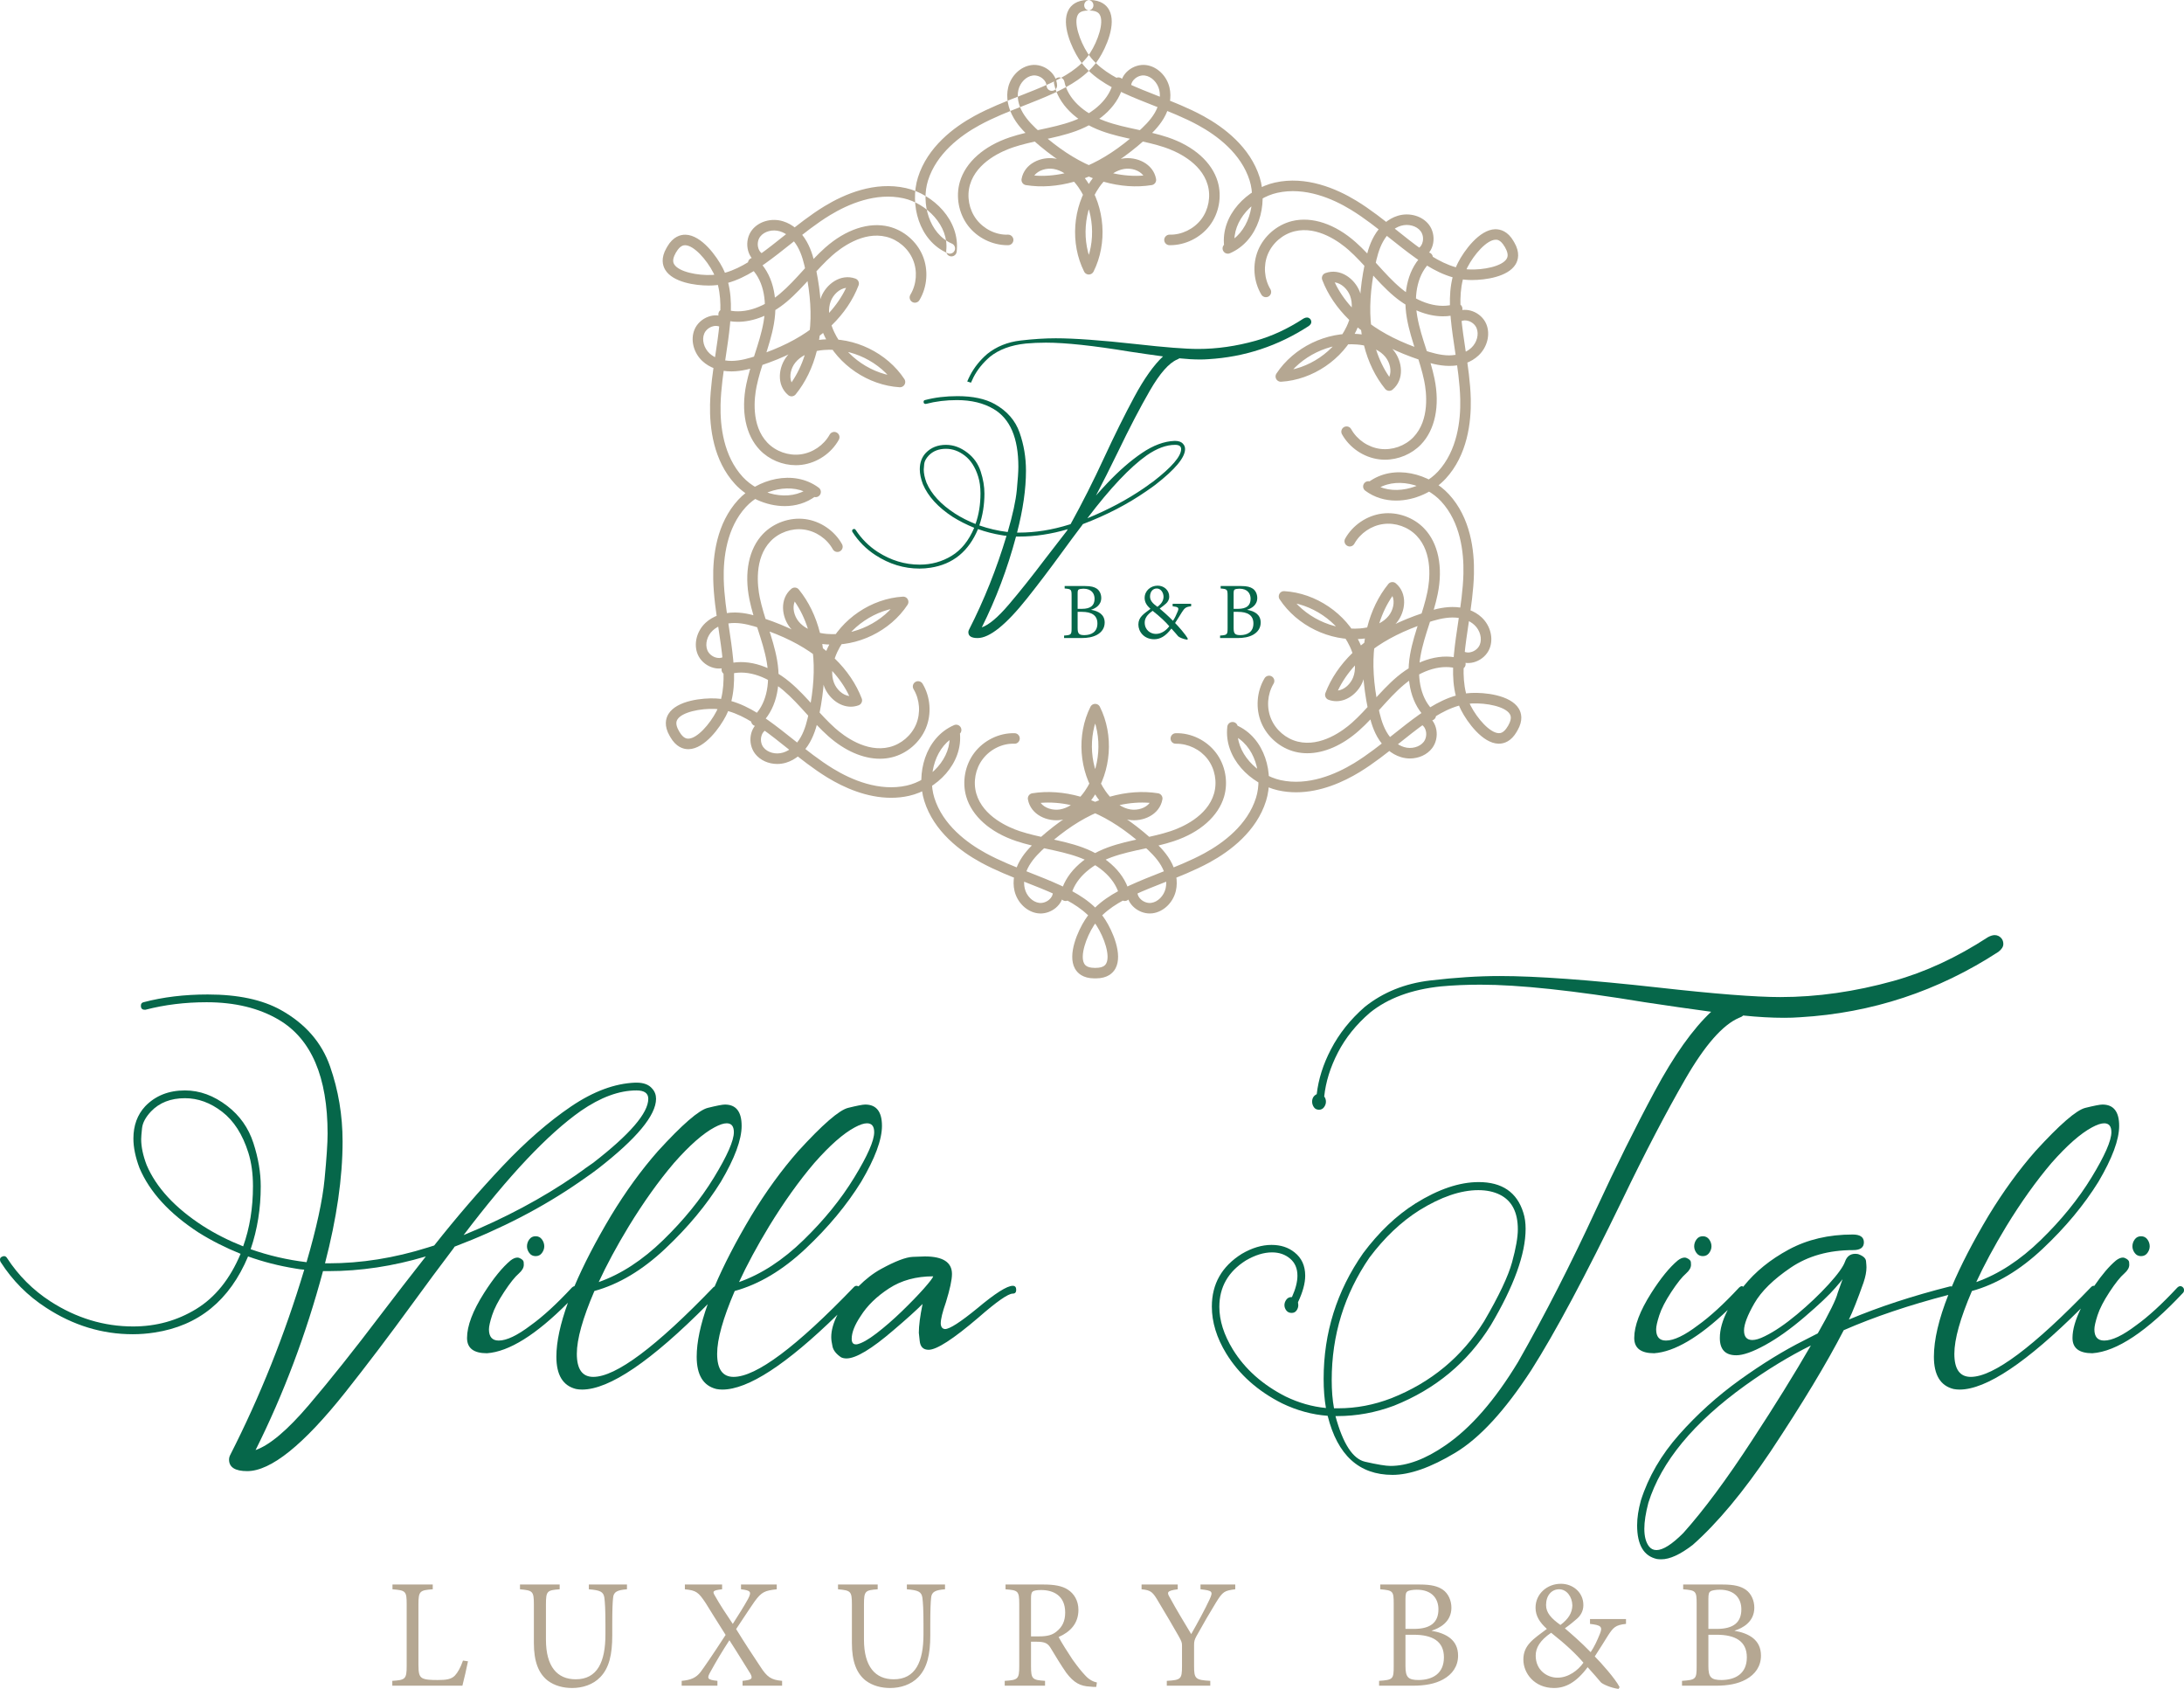 <?xml version="1.0" encoding="UTF-8" standalone="no"?> <!-- Generator: Gravit.io --> <svg xmlns="http://www.w3.org/2000/svg" xmlns:xlink="http://www.w3.org/1999/xlink" style="isolation:isolate" viewBox="184.011 296.204 227.579 175.955" width="227.579pt" height="175.955pt"><g><path d=" M 232.32 424.879 C 237.023 418.674 241.093 414.361 244.537 411.94 C 246.597 410.518 248.531 409.807 250.334 409.807 C 251.152 409.807 251.564 410.098 251.564 410.678 C 251.564 412.16 249.652 414.381 245.83 417.344 L 244.927 417.973 C 244.927 417.994 244.918 418.004 244.898 418.004 L 243.968 418.664 C 240.504 421.047 236.623 423.117 232.32 424.879 Z M 223.672 433.195 C 220.929 436.818 218.443 439.942 216.211 442.563 C 213.978 445.186 212.123 446.756 210.642 447.277 C 213.564 441.434 215.904 435.217 217.668 428.633 L 218.236 428.633 C 221.58 428.633 224.963 428.123 228.384 427.102 C 226.765 429.162 225.191 431.195 223.672 433.195 Z M 209.349 426.051 C 207.83 425.449 206.427 424.738 205.146 423.918 C 202.246 422.037 200.293 419.926 199.293 417.584 C 198.912 416.582 198.722 415.682 198.722 414.881 C 198.722 414.682 198.752 414.301 198.812 413.74 C 198.873 413.18 199.181 412.6 199.744 412 C 200.623 411.078 201.804 410.617 203.285 410.617 C 204.646 410.617 205.937 411.088 207.158 412.029 C 208.379 412.971 209.291 414.391 209.89 416.293 C 210.211 417.313 210.371 418.475 210.371 419.775 C 210.371 422.057 210.031 424.149 209.349 426.051 Z M 246.308 417.973 C 250.351 414.832 252.373 412.4 252.373 410.678 C 252.373 410.258 252.234 409.899 251.953 409.598 C 251.613 409.197 251.072 408.996 250.334 408.996 L 250.213 408.996 C 248.07 409.076 245.834 409.908 243.502 411.488 C 241.17 413.07 238.799 415.137 236.386 417.688 C 233.974 420.24 231.599 422.998 229.256 425.961 L 228.595 426.17 C 225.093 427.272 221.64 427.82 218.236 427.82 L 217.877 427.82 C 219.097 423.139 219.709 418.904 219.709 415.121 C 219.709 412.4 219.273 409.793 218.402 407.301 C 217.531 404.809 215.824 402.852 213.283 401.432 C 211.341 400.35 208.8 399.811 205.658 399.811 C 203.234 399.811 201.004 400.08 198.963 400.619 C 198.781 400.66 198.693 400.781 198.693 400.981 C 198.693 401.262 198.822 401.4 199.082 401.4 L 199.172 401.4 C 201.174 400.881 203.295 400.619 205.537 400.619 C 208.5 400.619 211.011 401.231 213.072 402.451 C 216.457 404.453 218.148 408.406 218.148 414.311 C 218.148 415.272 218.043 416.854 217.832 419.055 C 217.623 421.256 216.994 424.139 215.955 427.701 C 213.955 427.461 212.011 427.012 210.131 426.35 C 210.832 424.289 211.181 422.108 211.181 419.805 C 211.181 418.365 210.927 416.858 210.416 415.287 C 209.906 413.715 209.002 412.43 207.699 411.43 C 206.297 410.348 204.826 409.807 203.285 409.807 C 201.584 409.807 200.203 410.358 199.142 411.459 C 198.322 412.34 197.912 413.461 197.912 414.822 C 197.912 415.742 198.123 416.764 198.543 417.883 C 199.603 420.387 201.654 422.627 204.697 424.609 C 206.037 425.449 207.5 426.191 209.082 426.83 C 207.978 429.453 206.437 431.369 204.455 432.58 C 202.474 433.791 200.283 434.397 197.882 434.397 C 194.838 434.397 191.966 433.525 189.265 431.785 C 187.443 430.604 185.931 429.094 184.732 427.25 C 184.652 427.131 184.55 427.07 184.431 427.07 C 184.351 427.07 184.261 427.102 184.16 427.16 C 184.06 427.221 184.011 427.311 184.011 427.432 C 184.011 427.512 184.029 427.592 184.07 427.672 C 185.31 429.613 186.892 431.203 188.814 432.445 C 191.636 434.287 194.648 435.207 197.851 435.207 C 198.611 435.207 199.371 435.147 200.134 435.027 C 204.697 434.328 207.939 431.686 209.861 427.102 C 211.422 427.662 213.062 428.082 214.785 428.361 C 215.103 428.422 215.416 428.463 215.715 428.483 C 213.693 435.227 211.121 441.662 208 447.787 C 207.92 447.947 207.879 448.108 207.879 448.268 C 207.879 449.068 208.509 449.469 209.771 449.469 C 212.232 449.469 215.634 446.736 219.98 441.272 C 222.218 438.449 224.572 435.348 227.033 431.965 C 228.414 430.063 229.826 428.162 231.267 426.26 L 231.386 426.08 C 236.23 424.238 240.576 421.986 244.418 419.324 C 245.379 418.664 246.009 418.213 246.308 417.973 Z " fill="rgb(6,103,74)"></path><path d=" M 239.164 425.33 C 239.004 425.551 238.924 425.791 238.924 426.051 C 238.924 426.291 239.004 426.519 239.164 426.74 C 239.324 426.961 239.543 427.07 239.824 427.07 C 240.105 427.07 240.324 426.961 240.484 426.74 C 240.644 426.519 240.725 426.291 240.725 426.051 C 240.725 425.791 240.644 425.551 240.484 425.33 C 240.324 425.109 240.105 424.998 239.824 424.998 C 239.543 424.998 239.324 425.109 239.164 425.33 Z " fill="rgb(6,103,74)"></path><path d=" M 280.268 430.465 C 279.645 431.164 278.885 431.949 277.985 432.82 C 277.084 433.692 276.202 434.457 275.342 435.117 C 274.483 435.777 273.801 436.158 273.301 436.26 L 273.182 436.26 C 272.903 436.26 272.76 436.069 272.76 435.688 C 272.76 435.027 273.073 434.236 273.692 433.317 C 274.372 432.235 275.358 431.274 276.649 430.434 C 277.94 429.592 279.475 429.174 281.256 429.174 C 281.217 429.332 280.887 429.764 280.268 430.465 Z M 249.522 423.979 C 251.065 421.457 252.635 419.254 254.237 417.373 C 255.858 415.531 257.268 414.291 258.469 413.651 C 258.989 413.371 259.409 413.231 259.731 413.231 C 260.231 413.231 260.481 413.541 260.481 414.16 C 260.481 415.041 259.791 416.613 258.409 418.875 C 257.03 421.137 255.262 423.313 253.11 425.404 C 250.959 427.496 248.723 428.953 246.399 429.774 C 247.221 427.992 248.26 426.061 249.522 423.979 Z M 264.143 423.979 C 265.686 421.457 267.256 419.254 268.858 417.373 C 270.479 415.531 271.889 414.291 273.09 413.651 C 273.612 413.371 274.032 413.231 274.352 413.231 C 274.854 413.231 275.104 413.541 275.104 414.16 C 275.104 415.041 274.413 416.613 273.03 418.875 C 271.651 421.137 269.883 423.313 267.731 425.404 C 265.58 427.496 263.344 428.953 261.02 429.774 C 261.842 427.992 262.883 426.061 264.143 423.979 Z M 289.545 430.162 C 288.944 430.162 287.713 430.944 285.852 432.504 C 284.09 433.945 282.969 434.668 282.489 434.668 C 282.207 434.647 282.057 434.457 282.038 434.096 C 282.038 433.637 282.219 432.897 282.579 431.875 C 282.998 430.514 283.209 429.533 283.209 428.932 C 283.209 427.711 282.268 427.102 280.387 427.102 C 280.268 427.102 279.846 427.115 279.125 427.147 C 278.407 427.176 277.305 427.596 275.825 428.406 C 274.979 428.869 274.198 429.485 273.463 430.223 C 273.405 430.197 273.358 430.162 273.272 430.162 C 273.17 430.162 273.081 430.203 273 430.283 C 266.997 436.527 262.815 439.651 260.452 439.651 C 259.311 439.651 258.739 438.852 258.739 437.248 C 258.739 435.729 259.35 433.545 260.571 430.703 C 263.114 430.004 265.571 428.537 267.944 426.305 C 270.315 424.074 272.25 421.748 273.75 419.324 C 275.192 416.883 275.914 414.942 275.914 413.5 C 275.914 412.02 275.332 411.279 274.172 411.279 C 273.913 411.279 273.317 411.395 272.385 411.625 C 271.455 411.854 269.717 413.361 267.178 416.143 C 265.455 418.106 263.832 420.336 262.313 422.838 C 260.672 425.582 259.409 428.039 258.475 430.24 C 258.446 430.26 258.409 430.256 258.379 430.283 C 252.373 436.527 248.192 439.651 245.83 439.651 C 244.69 439.651 244.118 438.852 244.118 437.248 C 244.118 435.729 244.729 433.545 245.95 430.703 C 248.493 430.004 250.95 428.537 253.321 426.305 C 255.692 424.074 257.627 421.748 259.129 419.324 C 260.571 416.883 261.291 414.942 261.291 413.5 C 261.291 412.02 260.711 411.279 259.551 411.279 C 259.289 411.279 258.694 411.395 257.764 411.625 C 256.834 411.854 255.096 413.361 252.557 416.143 C 250.834 418.106 249.211 420.336 247.692 422.838 C 246.063 425.565 244.805 428.006 243.873 430.197 C 243.776 430.217 243.686 430.266 243.608 430.344 C 242.006 432.065 240.575 433.375 239.313 434.278 C 237.914 435.338 236.803 435.867 235.981 435.867 C 235.301 435.867 234.961 435.477 234.961 434.697 C 234.961 434.397 235.071 433.906 235.291 433.227 C 235.51 432.545 235.926 431.74 236.538 430.809 C 237.149 429.879 237.663 429.233 238.082 428.873 C 238.422 428.572 238.592 428.272 238.592 427.973 C 238.592 427.953 238.588 427.861 238.579 427.701 C 238.569 427.541 238.434 427.401 238.172 427.281 C 238.092 427.242 238.012 427.221 237.932 427.221 C 237.713 427.221 237.473 427.322 237.213 427.522 C 236.352 428.242 235.432 429.373 234.45 430.914 C 233.27 432.776 232.678 434.336 232.678 435.598 C 232.678 436.658 233.37 437.188 234.75 437.188 C 237.059 437.026 239.873 435.262 243.188 431.932 C 242.401 434.102 241.987 435.985 241.987 437.549 C 241.987 439.451 242.666 440.572 244.03 440.912 C 244.229 440.951 244.438 440.973 244.661 440.973 C 247.512 440.973 251.877 438.008 257.756 432.078 C 257.006 434.184 256.608 436.02 256.608 437.549 C 256.608 439.451 257.289 440.572 258.651 440.912 C 258.85 440.951 259.059 440.973 259.282 440.973 C 261.952 440.973 265.952 438.371 271.278 433.17 C 270.852 434.014 270.629 434.795 270.629 435.508 C 270.629 435.768 270.674 436.098 270.764 436.498 C 270.854 436.899 271.151 437.27 271.651 437.61 C 271.811 437.69 272 437.729 272.221 437.729 C 273.2 437.729 274.832 436.75 277.114 434.787 C 278.454 433.647 279.467 432.736 280.145 432.055 C 279.887 433.317 279.756 434.317 279.756 435.057 L 279.846 435.899 C 279.907 436.518 280.217 436.828 280.778 436.828 C 281.618 436.828 283.35 435.709 285.971 433.467 C 287.872 431.805 289.063 430.975 289.545 430.975 C 289.784 430.975 289.903 430.844 289.903 430.584 C 289.903 430.303 289.784 430.162 289.545 430.162 Z " fill="rgb(6,103,74)"></path><path d=" M 322.779 439.981 C 322.779 435.297 324.09 431.045 326.713 427.221 C 328.273 425.141 330.004 423.499 331.906 422.297 C 334.168 420.897 336.218 420.196 338.06 420.196 C 338.922 420.196 339.672 420.356 340.312 420.676 C 341.552 421.297 342.174 422.499 342.174 424.28 C 342.174 425.1 341.974 426.241 341.574 427.702 C 341.174 429.163 340.203 431.215 338.66 433.856 C 336.359 437.559 333.136 440.233 328.994 441.874 C 327.172 442.575 325.33 442.924 323.468 442.924 L 323.019 442.924 C 322.857 442.044 322.779 441.063 322.779 439.981 Z M 365.232 402.241 C 365.412 402.182 365.552 402.102 365.652 402.002 C 367.193 402.161 368.613 402.241 369.916 402.241 C 370.496 402.241 371.056 402.223 371.597 402.182 C 379.062 401.741 385.949 399.471 392.254 395.366 C 392.593 395.106 392.763 394.836 392.763 394.555 C 392.763 394.176 392.593 393.895 392.254 393.715 C 392.134 393.655 392.004 393.626 391.863 393.626 C 391.664 393.626 391.431 393.696 391.172 393.835 C 387.91 395.958 384.629 397.479 381.324 398.399 C 377.302 399.52 373.369 400.081 369.525 400.081 C 366.943 400.081 362.711 399.751 356.824 399.09 C 349.619 398.29 344.105 397.889 340.283 397.889 C 338.08 397.889 335.664 398.043 333.031 398.354 C 330.4 398.665 328.133 399.581 326.23 401.1 C 324.73 402.403 323.549 403.883 322.689 405.545 C 321.886 407.086 321.398 408.637 321.217 410.198 C 320.896 410.358 320.738 410.618 320.738 410.979 C 320.738 411.178 320.797 411.37 320.918 411.549 C 321.037 411.729 321.217 411.819 321.459 411.819 C 321.677 411.819 321.853 411.729 321.982 411.549 C 322.113 411.37 322.177 411.178 322.177 410.979 C 322.177 410.78 322.119 410.598 321.998 410.438 C 322.158 408.917 322.633 407.391 323.424 405.86 C 324.215 404.329 325.33 402.942 326.771 401.702 C 328.633 400.2 331.095 399.29 334.156 398.969 C 335.478 398.848 336.849 398.79 338.271 398.79 C 342.295 398.79 348.009 399.399 355.414 400.62 C 357.797 400.981 360.097 401.311 362.32 401.612 C 360.398 403.413 358.437 406.174 356.435 409.899 C 354.433 413.622 352.392 417.735 350.31 422.237 C 347.687 427.922 344.986 433.206 342.203 438.09 C 339.781 442.094 337.25 444.997 334.609 446.797 C 332.547 448.219 330.644 448.928 328.904 448.928 C 328.424 448.928 327.541 448.784 326.261 448.493 C 324.98 448.204 323.949 446.616 323.17 443.735 L 323.349 443.735 C 325.371 443.735 327.341 443.374 329.263 442.655 C 333.588 440.932 336.949 438.141 339.351 434.278 C 341.773 430.194 342.984 426.842 342.984 424.219 C 342.984 423.598 342.906 423.038 342.744 422.538 C 342.084 420.417 340.533 419.356 338.092 419.356 C 336.088 419.356 333.898 420.096 331.515 421.577 C 329.513 422.838 327.693 424.569 326.05 426.77 C 323.308 430.694 321.937 435.057 321.937 439.862 C 321.937 440.963 322.017 441.973 322.177 442.893 C 320.738 442.754 319.336 442.354 317.974 441.694 C 315.572 440.471 313.74 438.84 312.48 436.799 C 311.539 435.258 311.07 433.778 311.07 432.356 C 311.07 430.295 311.99 428.684 313.832 427.522 C 314.793 426.961 315.703 426.68 316.562 426.68 C 317.304 426.68 317.929 426.897 318.439 427.327 C 318.951 427.758 319.207 428.352 319.207 429.112 C 319.207 429.754 319.015 430.495 318.636 431.335 L 318.605 431.335 C 318.365 431.335 318.179 431.424 318.049 431.606 C 317.92 431.786 317.853 431.975 317.853 432.176 C 317.853 432.376 317.92 432.561 318.049 432.731 C 318.179 432.901 318.365 432.987 318.605 432.987 C 318.826 432.987 318.996 432.901 319.115 432.731 C 319.236 432.561 319.297 432.376 319.297 432.176 L 319.265 431.876 C 319.767 430.813 320.017 429.893 320.017 429.112 C 320.017 428.073 319.646 427.262 318.906 426.68 C 318.265 426.161 317.465 425.901 316.504 425.901 C 315.502 425.901 314.472 426.211 313.412 426.831 C 311.33 428.133 310.289 429.963 310.289 432.327 C 310.289 433.946 310.789 435.579 311.789 437.219 C 313.131 439.401 315.072 441.133 317.615 442.413 C 319.156 443.155 320.738 443.585 322.357 443.706 C 323.379 447.809 325.631 449.86 329.113 449.86 C 330.916 449.86 333.092 449.094 335.642 447.563 C 338.197 446.032 340.841 443.155 343.586 438.93 C 346.066 435.028 349.23 429.112 353.072 421.186 C 355.394 416.364 357.576 412.18 359.617 408.637 C 361.66 405.094 363.531 402.961 365.232 402.241 Z " fill="rgb(6,103,74)"></path><path d=" M 360.789 425.33 C 360.629 425.551 360.549 425.791 360.549 426.051 C 360.549 426.291 360.629 426.519 360.789 426.74 C 360.949 426.961 361.17 427.07 361.449 427.07 C 361.728 427.07 361.949 426.961 362.111 426.74 C 362.269 426.519 362.351 426.291 362.351 426.051 C 362.351 425.791 362.269 425.551 362.111 425.33 C 361.949 425.109 361.728 424.998 361.449 424.998 C 361.17 424.998 360.949 425.109 360.789 425.33 Z " fill="rgb(6,103,74)"></path><path d=" M 407.115 427.071 C 407.394 427.071 407.615 426.962 407.777 426.741 C 407.937 426.52 408.017 426.292 408.017 426.051 C 408.017 425.792 407.937 425.551 407.777 425.331 C 407.615 425.11 407.394 424.999 407.115 424.999 C 406.836 424.999 406.615 425.11 406.455 425.331 C 406.295 425.551 406.215 425.792 406.215 426.051 C 406.215 426.292 406.295 426.52 406.455 426.741 C 406.615 426.962 406.836 427.071 407.115 427.071 Z " fill="rgb(6,103,74)"></path><path d=" M 366.584 446.256 C 363.924 450.34 361.529 453.561 359.41 455.924 C 358.229 457.106 357.299 457.695 356.617 457.695 C 356.297 457.695 356.035 457.565 355.836 457.305 C 355.516 456.885 355.355 456.274 355.355 455.473 C 355.355 454.733 355.496 453.832 355.775 452.772 C 357.117 448.488 360.488 444.404 365.893 440.522 C 368.215 438.86 370.488 437.479 372.711 436.379 C 370.988 439.361 368.945 442.654 366.584 446.256 Z M 393.064 423.979 C 394.605 421.457 396.178 419.254 397.777 417.373 C 399.4 415.531 400.813 414.291 402.012 413.651 C 402.531 413.371 402.953 413.231 403.273 413.231 C 403.773 413.231 404.023 413.541 404.023 414.16 C 404.023 415.041 403.332 416.613 401.953 418.875 C 400.57 421.137 398.805 423.313 396.652 425.404 C 394.5 427.496 392.266 428.953 389.943 429.774 C 390.764 427.992 391.805 426.061 393.064 423.979 Z M 411.469 430.313 C 411.391 430.235 411.289 430.194 411.17 430.194 C 411.068 430.213 410.979 430.264 410.898 430.344 C 409.297 432.065 407.865 433.375 406.605 434.277 C 405.205 435.338 404.094 435.867 403.273 435.867 C 402.592 435.867 402.252 435.477 402.252 434.697 C 402.252 434.397 402.363 433.906 402.582 433.227 C 402.803 432.545 403.219 431.74 403.828 430.809 C 404.438 429.879 404.955 429.233 405.375 428.873 C 405.715 428.572 405.887 428.272 405.887 427.973 C 405.887 427.953 405.879 427.861 405.871 427.701 C 405.861 427.541 405.725 427.401 405.463 427.281 C 405.385 427.242 405.305 427.221 405.225 427.221 C 405.004 427.221 404.764 427.322 404.504 427.522 C 403.789 428.119 403.033 429.016 402.236 430.176 C 402.219 430.176 402.213 430.162 402.193 430.162 C 402.092 430.162 402.002 430.203 401.922 430.283 C 395.916 436.527 391.732 439.651 389.373 439.651 C 388.23 439.651 387.66 438.852 387.66 437.248 C 387.66 435.729 388.271 433.545 389.492 430.703 C 392.033 430.004 394.492 428.537 396.863 426.305 C 399.234 424.074 401.17 421.748 402.674 419.324 C 404.113 416.883 404.834 414.942 404.834 413.5 C 404.834 412.02 404.254 411.279 403.094 411.279 C 402.834 411.279 402.236 411.395 401.307 411.625 C 400.375 411.854 398.639 413.361 396.098 416.143 C 394.375 418.106 392.756 420.336 391.232 422.838 C 389.592 425.584 388.328 428.041 387.395 430.244 C 387.371 430.24 387.357 430.223 387.33 430.223 L 387.211 430.223 C 383.326 431.203 379.814 432.356 376.672 433.676 C 377.072 432.856 377.582 431.565 378.203 429.803 C 378.404 429.203 378.502 428.684 378.502 428.242 C 378.502 428.123 378.488 427.906 378.457 427.596 C 378.43 427.287 378.152 427.041 377.633 426.86 C 377.531 426.842 377.432 426.83 377.332 426.83 C 376.813 426.83 376.457 427.102 376.268 427.641 C 376.076 428.182 375.5 428.979 374.541 430.029 C 373.578 431.08 372.49 432.115 371.268 433.135 C 370.047 434.156 368.926 434.918 367.904 435.418 C 367.383 435.678 366.953 435.809 366.613 435.809 C 366.033 435.809 365.744 435.477 365.744 434.817 C 365.744 434.176 366.104 433.231 366.824 431.981 C 367.545 430.729 368.807 429.492 370.605 428.272 C 372.408 427.051 374.58 426.442 377.123 426.442 C 377.861 426.442 378.234 426.17 378.234 425.629 C 378.234 425.09 377.844 424.819 377.063 424.819 C 374.561 424.819 372.344 425.34 370.412 426.381 C 368.48 427.422 366.916 428.692 365.713 430.194 C 365.695 430.215 365.682 430.236 365.664 430.258 C 365.611 430.235 365.566 430.194 365.502 430.194 C 365.402 430.213 365.313 430.264 365.232 430.344 C 363.631 432.065 362.199 433.375 360.938 434.277 C 359.539 435.338 358.428 435.867 357.607 435.867 C 356.926 435.867 356.586 435.477 356.586 434.697 C 356.586 434.397 356.695 433.906 356.916 433.227 C 357.137 432.545 357.551 431.74 358.162 430.809 C 358.772 429.879 359.287 429.233 359.707 428.873 C 360.047 428.572 360.219 428.272 360.219 427.973 C 360.219 427.953 360.213 427.861 360.205 427.701 C 360.193 427.541 360.059 427.401 359.797 427.281 C 359.719 427.242 359.639 427.221 359.559 427.221 C 359.338 427.221 359.098 427.322 358.838 427.522 C 357.977 428.242 357.057 429.373 356.076 430.914 C 354.895 432.776 354.303 434.336 354.303 435.598 C 354.303 436.658 354.994 437.188 356.375 437.188 C 358.502 437.039 361.064 435.524 364.047 432.68 C 363.502 433.731 363.223 434.705 363.223 435.598 C 363.223 436.799 363.791 437.399 364.934 437.399 C 365.654 437.399 366.658 437.043 367.951 436.332 C 369.242 435.623 370.621 434.637 372.092 433.375 C 373.564 432.115 374.621 431.115 375.26 430.373 C 375.422 430.174 375.535 430.039 375.605 429.969 C 375.676 429.899 375.772 429.783 375.893 429.623 L 376.012 429.473 L 375.5 430.914 C 375.34 431.574 374.65 432.975 373.43 435.117 L 372.02 435.838 C 369.897 436.899 367.666 438.27 365.322 439.951 C 362.98 441.633 360.869 443.535 358.988 445.656 C 357.107 447.777 355.775 450.069 354.994 452.531 C 354.736 453.471 354.604 454.332 354.604 455.113 C 354.604 457.156 355.295 458.326 356.676 458.627 C 356.816 458.647 356.967 458.656 357.125 458.656 C 358.008 458.656 359.098 458.156 360.398 457.156 C 362.98 454.873 365.684 451.631 368.506 447.428 C 371.828 442.424 374.371 438.209 376.133 434.787 C 379.328 433.391 382.969 432.168 387.031 431.111 C 386.035 433.637 385.529 435.787 385.529 437.549 C 385.529 439.451 386.209 440.572 387.57 440.912 C 387.77 440.951 387.98 440.973 388.201 440.973 C 390.979 440.973 395.195 438.152 400.842 432.531 C 400.273 433.693 399.971 434.723 399.971 435.598 C 399.971 436.658 400.662 437.188 402.041 437.188 C 404.584 437.01 407.736 434.906 411.5 430.885 C 411.559 430.824 411.59 430.744 411.59 430.645 L 411.59 430.584 C 411.59 430.485 411.549 430.395 411.469 430.313 Z " fill="rgb(6,103,74)"></path><path d=" M 362.029 469.787 C 362.029 470.951 362.312 471.232 363.408 471.232 C 364.83 471.218 366.037 470.583 366.037 468.869 C 366.037 467.184 364.83 466.516 362.886 466.516 L 362.029 466.516 L 362.029 469.787 Z M 362.902 465.908 C 364.668 465.908 365.465 465.213 365.465 463.862 C 365.465 462.824 364.857 461.823 363.203 461.823 C 362.793 461.823 362.39 461.9 362.254 461.984 C 362.09 462.097 362.029 462.252 362.029 462.792 L 362.029 465.908 L 362.902 465.908 Z M 364.761 466.103 C 366.277 466.369 367.509 467.055 367.509 468.691 C 367.509 469.787 366.927 470.636 365.943 471.174 C 365.095 471.638 364.06 471.824 362.793 471.824 L 359.281 471.824 L 359.281 471.319 C 360.728 471.218 360.806 471.139 360.806 469.804 L 360.806 463.287 C 360.806 461.97 360.738 461.891 359.402 461.78 L 359.402 461.283 L 363.519 461.283 C 364.746 461.283 365.412 461.472 365.925 461.823 C 366.5 462.225 366.816 462.953 366.816 463.698 C 366.816 465.213 365.541 465.848 364.761 466.088 L 364.761 466.103 Z M 346.468 461.78 C 345.687 461.78 345.115 462.43 345.115 463.417 C 345.115 464.211 345.627 464.794 346.613 465.496 C 347.427 464.889 347.838 464.254 347.855 463.458 C 347.838 462.559 347.263 461.78 346.486 461.78 L 346.468 461.78 Z M 346.312 470.987 C 347.453 470.987 348.455 470.215 349.011 469.429 C 348.265 468.555 347.22 467.552 345.644 466.309 C 344.48 467.105 344.035 467.869 344.035 468.691 C 344.035 470.215 345.224 470.987 346.295 470.987 L 346.312 470.987 Z M 353.445 465.386 C 352.324 465.496 352.111 465.78 351.572 466.593 C 351.175 467.218 350.773 467.895 350.191 468.775 C 350.826 469.41 352.334 471.097 352.779 471.972 L 352.668 472.158 C 351.904 472.064 351.031 471.679 350.826 471.473 C 350.636 471.232 349.935 470.437 349.447 469.896 C 348.248 471.508 347.119 472.064 345.945 472.064 C 343.898 472.064 342.75 470.523 342.75 469.102 C 342.75 467.595 343.795 466.961 345.199 465.908 C 344.463 465.239 344.019 464.573 344.019 463.698 C 344.019 462.252 345.224 461.206 346.664 461.206 C 347.931 461.206 349.011 462.121 349.002 463.432 C 349.002 464.102 348.668 464.555 348.336 464.847 C 348.025 465.112 347.675 465.42 347.076 465.848 C 347.615 466.309 348.761 467.293 349.763 468.331 C 350.158 467.739 350.416 467.184 350.732 466.403 C 351.031 465.669 350.826 465.514 349.695 465.386 L 349.695 464.881 L 353.445 464.881 L 353.445 465.386 Z M 330.465 469.787 C 330.465 470.951 330.748 471.232 331.845 471.232 C 333.265 471.218 334.472 470.583 334.472 468.869 C 334.472 467.184 333.265 466.516 331.322 466.516 L 330.465 466.516 L 330.465 469.787 Z M 331.34 465.908 C 333.103 465.908 333.9 465.213 333.9 463.862 C 333.9 462.824 333.291 461.823 331.638 461.823 C 331.228 461.823 330.824 461.9 330.687 461.984 C 330.525 462.097 330.465 462.252 330.465 462.792 L 330.465 465.908 L 331.34 465.908 Z M 333.197 466.103 C 334.713 466.369 335.947 467.055 335.947 468.691 C 335.947 469.787 335.363 470.636 334.379 471.174 C 333.531 471.638 332.496 471.824 331.228 471.824 L 327.716 471.824 L 327.716 471.319 C 329.164 471.218 329.24 471.139 329.24 469.804 L 329.24 463.287 C 329.24 461.97 329.172 461.891 327.838 461.78 L 327.838 461.283 L 331.957 461.283 C 333.179 461.283 333.847 461.472 334.361 461.823 C 334.933 462.225 335.252 462.953 335.252 463.698 C 335.252 465.213 333.974 465.848 333.197 466.088 L 333.197 466.103 Z M 312.728 461.78 C 311.597 461.917 311.425 462.028 310.742 463.124 C 310.031 464.29 309.474 465.239 308.679 466.67 C 308.49 467.02 308.437 467.199 308.437 467.595 L 308.437 469.787 C 308.437 471.105 308.584 471.232 310.125 471.319 L 310.125 471.824 L 305.595 471.824 L 305.595 471.319 C 307.068 471.232 307.179 471.139 307.179 469.787 L 307.179 467.612 C 307.179 467.328 307.121 467.184 306.83 466.66 C 306.195 465.547 305.595 464.513 304.765 463.143 C 304.131 462.045 303.953 461.876 302.966 461.78 L 302.966 461.283 L 306.734 461.283 L 306.734 461.78 C 305.545 461.934 305.595 462.121 305.929 462.67 C 306.605 463.922 307.404 465.223 308.138 466.448 C 308.773 465.335 309.586 463.845 310.049 462.843 C 310.424 462.013 310.39 461.917 309.107 461.78 L 309.107 461.283 L 312.728 461.283 L 312.728 461.78 Z M 292.3 466.686 C 293.158 466.686 293.672 466.533 294.082 466.198 C 294.716 465.701 295.006 465.086 295.006 464.196 C 295.006 462.458 293.799 461.857 292.506 461.857 C 292.027 461.857 291.761 461.917 291.633 462.002 C 291.488 462.115 291.445 462.304 291.445 462.749 L 291.445 466.686 L 292.3 466.686 Z M 298.242 471.951 C 298.011 471.951 297.814 471.951 297.609 471.918 C 296.607 471.877 295.922 471.542 295.117 470.473 C 294.56 469.677 293.935 468.629 293.474 467.869 C 293.191 467.424 292.918 467.242 292.017 467.242 L 291.445 467.242 L 291.445 469.77 C 291.445 471.139 291.582 471.232 292.908 471.319 L 292.908 471.824 L 288.705 471.824 L 288.705 471.319 C 290.074 471.232 290.22 471.157 290.22 469.77 L 290.22 463.305 C 290.22 461.917 290.074 461.891 288.789 461.78 L 288.789 461.283 L 292.761 461.283 C 293.877 461.283 294.689 461.43 295.271 461.807 C 295.941 462.234 296.386 462.972 296.386 463.922 C 296.386 465.335 295.545 466.218 294.322 466.754 C 294.603 467.293 295.289 468.376 295.769 469.095 C 296.386 469.949 296.66 470.283 297.07 470.728 C 297.498 471.208 297.943 471.415 298.312 471.49 L 298.242 471.951 Z M 282.484 461.78 C 281.498 461.857 281.08 462.028 281.035 462.68 C 280.986 463.143 280.949 463.862 280.949 465.446 L 280.949 466.574 C 280.949 468.561 280.633 469.968 279.701 470.934 C 278.937 471.73 277.824 472.064 276.771 472.064 C 275.863 472.064 274.947 471.843 274.211 471.285 C 273.277 470.542 272.781 469.324 272.781 467.389 L 272.781 463.348 C 272.781 461.97 272.652 461.9 271.334 461.78 L 271.334 461.283 L 275.468 461.283 L 275.468 461.78 C 274.168 461.876 274.039 461.951 274.039 463.348 L 274.039 467.02 C 274.039 469.855 275.23 471.157 277.14 471.157 C 279.41 471.157 280.24 469.324 280.24 466.48 L 280.24 465.42 C 280.24 463.862 280.189 463.158 280.127 462.655 C 280.033 462.028 279.683 461.876 278.509 461.78 L 278.509 461.283 L 282.484 461.283 L 282.484 461.78 Z M 261.388 471.824 L 261.388 471.319 C 262.357 471.218 262.484 471.097 262.201 470.566 C 261.756 469.874 260.994 468.597 260.017 467.088 C 259.289 468.201 258.623 469.314 258.031 470.395 C 257.654 471.062 257.697 471.208 258.769 471.319 L 258.769 471.824 L 255.043 471.824 L 255.043 471.319 C 256.009 471.232 256.541 470.994 257.004 470.41 C 257.347 469.949 258.177 468.761 259.623 466.533 C 258.75 465.162 258.015 463.972 257.543 463.211 C 256.789 462.081 256.568 461.9 255.377 461.78 L 255.377 461.283 L 259.256 461.283 L 259.256 461.78 C 258.254 461.891 258.236 462.002 258.511 462.458 C 259.05 463.417 259.66 464.333 260.369 465.386 C 261.002 464.4 261.515 463.586 261.963 462.781 C 262.338 462.045 262.261 461.9 261.226 461.78 L 261.226 461.283 L 264.951 461.283 L 264.951 461.78 C 263.709 461.917 263.375 462.045 262.631 463.064 C 262.373 463.458 261.892 464.127 260.718 465.924 C 261.578 467.328 262.468 468.672 263.22 469.804 C 263.947 470.934 264.359 471.218 265.508 471.319 L 265.508 471.824 L 261.388 471.824 Z M 249.343 461.78 C 248.359 461.857 247.941 462.028 247.896 462.68 C 247.845 463.143 247.81 463.862 247.81 465.446 L 247.81 466.574 C 247.81 468.561 247.496 469.968 246.56 470.934 C 245.799 471.73 244.687 472.064 243.633 472.064 C 242.724 472.064 241.808 471.843 241.072 471.285 C 240.138 470.542 239.642 469.324 239.642 467.389 L 239.642 463.348 C 239.642 461.97 239.513 461.9 238.195 461.78 L 238.195 461.283 L 242.33 461.283 L 242.33 461.78 C 241.029 461.876 240.9 461.951 240.9 463.348 L 240.9 467.02 C 240.9 469.855 242.091 471.157 244.002 471.157 C 246.271 471.157 247.099 469.324 247.099 466.48 L 247.099 465.42 C 247.099 463.862 247.049 463.158 246.988 462.655 C 246.894 462.028 246.545 461.876 245.371 461.78 L 245.371 461.283 L 249.343 461.283 L 249.343 461.78 Z M 232.777 469.282 C 232.683 469.77 232.332 471.328 232.195 471.824 L 224.89 471.824 L 224.89 471.319 C 226.244 471.232 226.388 471.139 226.388 469.77 L 226.388 463.321 C 226.388 461.97 226.279 461.891 224.908 461.78 L 224.908 461.283 L 229.105 461.283 L 229.105 461.78 C 227.787 461.876 227.613 461.951 227.613 463.321 L 227.613 469.658 C 227.613 470.542 227.709 470.84 228.008 471.028 C 228.326 471.208 228.898 471.232 229.619 471.232 C 230.508 471.232 231.047 471.157 231.418 470.763 C 231.717 470.437 231.998 469.949 232.256 469.206 L 232.777 469.282 Z " fill="rgb(181,167,146)"></path><path d=" M 323.092 325.62 C 323.779 325.708 324.42 326.311 324.688 327.007 C 324.84 327.407 324.887 327.825 324.867 328.231 C 324.125 327.423 323.528 326.544 323.092 325.62 Z M 317.477 335.974 L 317.512 335.974 C 320.789 335.778 323.93 333.651 325.328 330.679 C 325.381 330.565 325.436 330.444 325.487 330.319 C 325.649 330.452 325.813 330.579 325.981 330.706 C 327.59 331.917 329.555 332.899 331.985 333.71 C 332.924 334.024 333.94 334.315 335.004 334.325 C 336.258 334.337 337.321 333.95 338.076 333.239 C 338.996 332.378 339.33 331.032 338.889 329.97 C 338.639 329.364 338.104 328.864 337.457 328.63 C 336.858 328.411 336.242 328.44 335.725 328.71 C 335.455 328.85 335.352 329.183 335.492 329.45 C 335.631 329.718 335.963 329.823 336.233 329.682 C 336.473 329.558 336.776 329.548 337.082 329.659 C 337.444 329.79 337.742 330.063 337.875 330.388 C 338.143 331.03 337.91 331.893 337.326 332.44 C 336.776 332.958 335.93 333.214 335.014 333.229 C 334.102 333.222 333.186 332.956 332.332 332.671 C 330.014 331.895 328.154 330.966 326.637 329.831 C 326.362 329.622 326.098 329.407 325.846 329.186 C 326.022 328.386 326.045 327.489 325.709 326.612 C 325.184 325.237 323.66 324.097 322.119 324.655 C 321.981 324.706 321.867 324.808 321.805 324.942 C 321.746 325.075 321.74 325.229 321.793 325.366 C 322.371 326.88 323.332 328.298 324.608 329.538 C 324.522 329.8 324.424 330.028 324.336 330.214 C 323.104 332.831 320.334 334.708 317.444 334.88 C 317.145 334.895 316.912 335.155 316.932 335.46 C 316.947 335.749 317.19 335.974 317.477 335.974 Z M 328.328 344.097 C 329.723 344.097 331.117 343.516 332.084 342.509 C 333.555 340.974 334.069 338.477 333.492 335.663 C 333.274 334.597 332.938 333.556 332.613 332.546 C 332.258 331.452 331.893 330.317 331.696 329.184 C 331.27 326.761 331.809 324.614 333.135 323.446 C 333.362 323.247 333.383 322.901 333.184 322.673 C 332.985 322.446 332.639 322.425 332.41 322.624 C 330.795 324.046 330.125 326.569 330.615 329.374 C 330.826 330.583 331.203 331.751 331.571 332.884 C 331.887 333.862 332.211 334.876 332.418 335.884 C 332.656 337.046 333.022 339.944 331.293 341.751 C 330.416 342.665 329.092 343.132 327.838 342.97 C 326.582 342.806 325.422 342.018 324.807 340.911 C 324.66 340.647 324.326 340.55 324.061 340.698 C 323.799 340.847 323.703 341.179 323.848 341.444 C 324.631 342.85 326.104 343.85 327.697 344.056 C 327.906 344.083 328.117 344.097 328.328 344.097 Z M 329.488 348.356 C 331.442 348.356 333.414 347.423 334.662 346.065 C 336.918 343.614 337.324 340.202 337.27 337.772 C 337.229 336.036 336.967 334.308 336.717 332.636 C 336.553 331.542 336.383 330.411 336.278 329.3 C 336.129 327.727 336.071 325.708 336.926 324.044 C 337.625 322.684 338.942 321.202 339.848 321.179 C 339.977 321.165 340.371 321.165 340.789 321.89 C 340.94 322.151 341.274 322.241 341.537 322.091 C 341.799 321.94 341.889 321.604 341.737 321.343 C 341.123 320.276 340.354 320.085 339.822 320.085 C 338.147 320.124 336.557 322.364 335.951 323.544 C 334.967 325.46 335.024 327.681 335.186 329.403 C 335.293 330.544 335.467 331.69 335.633 332.798 C 335.879 334.438 336.133 336.132 336.172 337.796 C 336.225 340.024 335.865 343.141 333.858 345.323 C 332.201 347.12 329.022 348.001 326.926 346.446 C 326.684 346.266 326.342 346.317 326.16 346.559 C 325.979 346.804 326.031 347.145 326.276 347.327 C 327.244 348.046 328.363 348.356 329.488 348.356 Z M 327.403 332.624 C 327.764 332.811 328.104 333.059 328.375 333.395 C 328.844 333.972 329.047 334.827 328.778 335.468 C 328.196 334.628 327.737 333.671 327.403 332.624 Z M 328.774 336.923 C 328.903 336.923 329.028 336.876 329.125 336.792 C 330.381 335.735 330.154 333.847 329.227 332.704 C 328.635 331.975 327.846 331.548 327.067 331.3 C 326.998 330.97 326.947 330.634 326.905 330.292 C 326.676 328.411 326.803 326.333 327.291 323.94 C 327.473 323.057 327.699 322.132 328.149 321.339 C 328.612 320.518 329.266 319.948 329.987 319.729 C 330.754 319.499 331.617 319.729 332.039 320.278 C 332.254 320.558 332.342 320.952 332.274 321.331 C 332.217 321.653 332.059 321.911 331.83 322.057 C 331.574 322.22 331.498 322.559 331.662 322.813 C 331.822 323.071 332.162 323.143 332.416 322.981 C 332.91 322.667 333.242 322.151 333.354 321.524 C 333.473 320.845 333.307 320.132 332.91 319.612 C 332.209 318.7 330.877 318.317 329.67 318.681 C 328.678 318.981 327.799 319.733 327.196 320.8 C 326.67 321.724 326.416 322.751 326.219 323.72 C 325.705 326.231 325.574 328.425 325.817 330.423 C 325.842 330.634 325.873 330.839 325.905 331.044 C 325.772 331.024 325.639 331.011 325.514 331.001 C 322.24 330.729 318.828 332.384 317.018 335.124 C 316.852 335.378 316.922 335.716 317.176 335.884 C 317.428 336.05 317.768 335.981 317.934 335.727 C 319.528 333.311 322.539 331.858 325.422 332.095 C 325.625 332.11 325.875 332.141 326.145 332.194 C 326.58 333.919 327.326 335.462 328.348 336.72 C 328.44 336.833 328.576 336.905 328.721 336.919 C 328.74 336.921 328.756 336.923 328.774 336.923 Z M 334.377 329.159 C 334.951 329.159 335.508 329.071 336.03 328.895 C 336.317 328.8 336.473 328.487 336.373 328.202 C 336.278 327.913 335.965 327.761 335.68 327.856 C 334.004 328.425 331.879 327.817 329.992 326.235 C 329.11 325.497 328.311 324.612 327.539 323.759 C 326.828 322.974 326.094 322.161 325.278 321.438 C 323.131 319.532 320.715 318.729 318.647 319.235 C 317.088 319.62 315.733 320.778 315.113 322.261 C 314.496 323.745 314.623 325.522 315.451 326.901 C 315.608 327.159 315.944 327.243 316.205 327.089 C 316.463 326.932 316.547 326.597 316.393 326.337 C 315.74 325.253 315.639 323.85 316.125 322.682 C 316.612 321.515 317.68 320.6 318.91 320.3 C 321.338 319.704 323.664 321.472 324.553 322.259 C 325.322 322.942 326.035 323.729 326.727 324.495 C 327.524 325.376 328.348 326.288 329.287 327.077 C 330.908 328.434 332.719 329.159 334.377 329.159 Z M 337.395 325.378 C 338.805 325.378 341.143 325.048 341.938 323.747 C 342.215 323.29 342.418 322.522 341.805 321.46 C 341.653 321.196 341.319 321.108 341.055 321.259 C 340.793 321.409 340.703 321.745 340.858 322.007 C 341.274 322.729 341.069 323.065 341.002 323.175 C 340.529 323.95 338.586 324.349 337.059 324.274 C 335.19 324.183 333.469 323.124 332.182 322.21 C 331.274 321.563 330.377 320.849 329.514 320.159 C 328.192 319.106 326.824 318.016 325.342 317.114 C 323.266 315.849 320.11 314.495 316.858 315.224 C 314.02 315.86 311.192 318.579 311.571 321.858 C 311.606 322.159 311.877 322.37 312.176 322.339 C 312.479 322.306 312.694 322.032 312.66 321.733 C 312.36 319.141 314.711 316.829 317.096 316.294 C 319.992 315.647 322.869 316.891 324.772 318.052 C 326.196 318.917 327.533 319.985 328.828 321.016 C 329.707 321.716 330.613 322.438 331.549 323.102 C 332.959 324.102 334.852 325.265 337.008 325.37 C 337.125 325.376 337.254 325.378 337.395 325.378 Z M 329.108 358.3 C 329.377 358.938 329.174 359.794 328.705 360.372 C 328.436 360.706 328.096 360.956 327.737 361.143 C 328.065 360.095 328.528 359.138 329.108 358.3 Z M 330.93 375.224 C 331.842 375.224 332.717 374.837 333.24 374.153 C 333.639 373.636 333.805 372.921 333.684 372.243 C 333.572 371.616 333.24 371.097 332.748 370.784 C 332.492 370.624 332.153 370.698 331.99 370.952 C 331.83 371.208 331.905 371.546 332.158 371.708 C 332.391 371.854 332.549 372.114 332.606 372.433 C 332.672 372.813 332.584 373.208 332.371 373.487 C 331.949 374.036 331.086 374.27 330.321 374.036 C 329.598 373.817 328.942 373.247 328.479 372.427 C 328.031 371.634 327.801 370.708 327.623 369.827 C 327.133 367.433 327.008 365.354 327.235 363.474 C 327.276 363.132 327.332 362.796 327.397 362.466 C 328.178 362.22 328.967 361.79 329.559 361.061 C 330.485 359.919 330.711 358.03 329.457 356.975 C 329.346 356.88 329.199 356.833 329.053 356.847 C 328.904 356.862 328.77 356.932 328.678 357.048 C 327.658 358.304 326.91 359.847 326.475 361.571 C 326.205 361.626 325.955 361.655 325.754 361.675 C 322.867 361.911 319.86 360.454 318.266 358.038 C 318.1 357.784 317.76 357.718 317.506 357.884 C 317.254 358.048 317.186 358.39 317.352 358.64 C 319.16 361.384 322.574 363.044 325.846 362.765 C 325.971 362.755 326.102 362.741 326.237 362.724 C 326.203 362.927 326.172 363.134 326.147 363.343 C 325.906 365.341 326.035 367.534 326.547 370.046 C 326.746 371.015 327.002 372.04 327.524 372.968 C 328.129 374.032 329.008 374.786 330 375.085 C 330.307 375.179 330.621 375.224 330.93 375.224 Z M 320.231 374.679 C 321.983 374.679 323.883 373.86 325.61 372.327 C 326.428 371.604 327.158 370.792 327.871 370.007 C 328.643 369.151 329.44 368.268 330.322 367.53 C 332.209 365.95 334.338 365.341 336.01 365.909 C 336.297 366.005 336.61 365.852 336.705 365.565 C 336.803 365.28 336.649 364.968 336.362 364.87 C 334.321 364.184 331.801 364.862 329.617 366.69 C 328.678 367.477 327.854 368.39 327.055 369.27 C 326.365 370.034 325.653 370.825 324.883 371.507 C 323.996 372.294 321.67 374.061 319.238 373.466 C 318.01 373.165 316.942 372.253 316.457 371.083 C 315.969 369.915 316.071 368.516 316.723 367.429 C 316.879 367.169 316.795 366.833 316.535 366.677 C 316.276 366.52 315.94 366.606 315.781 366.866 C 314.957 368.243 314.826 370.022 315.444 371.505 C 316.065 372.989 317.418 374.147 318.979 374.53 C 319.385 374.63 319.803 374.679 320.231 374.679 Z M 319.069 378.747 C 321.629 378.747 324.002 377.669 325.674 376.651 C 327.154 375.749 328.522 374.659 329.844 373.608 C 330.707 372.919 331.604 372.204 332.514 371.558 C 333.801 370.643 335.52 369.583 337.391 369.493 C 338.92 369.423 340.858 369.815 341.332 370.591 C 341.401 370.7 341.602 371.036 341.188 371.759 C 341.035 372.02 341.125 372.356 341.387 372.507 C 341.649 372.659 341.985 372.569 342.135 372.306 C 342.75 371.243 342.547 370.477 342.268 370.02 C 341.393 368.591 338.658 368.331 337.336 368.397 C 335.184 368.501 333.289 369.665 331.879 370.665 C 330.944 371.327 330.037 372.052 329.158 372.751 C 327.863 373.782 326.526 374.849 325.104 375.716 C 323.199 376.874 320.321 378.118 317.428 377.474 C 315.043 376.938 312.69 374.624 312.99 372.034 C 313.024 371.731 312.809 371.462 312.51 371.425 C 312.207 371.393 311.934 371.606 311.901 371.907 C 311.524 375.188 314.352 377.907 317.188 378.542 C 317.821 378.683 318.449 378.747 319.069 378.747 Z M 325.199 365.534 C 325.217 365.94 325.172 366.36 325.018 366.761 C 324.75 367.456 324.112 368.059 323.424 368.145 C 323.86 367.224 324.457 366.345 325.199 365.534 Z M 323.266 369.255 C 324.502 369.255 325.608 368.284 326.039 367.153 C 326.375 366.278 326.35 365.38 326.176 364.579 C 326.43 364.358 326.694 364.143 326.971 363.934 C 328.483 362.8 330.346 361.87 332.662 361.095 C 333.518 360.809 334.434 360.546 335.346 360.536 L 335.385 360.536 C 336.309 360.536 337.115 360.815 337.658 361.325 C 338.242 361.874 338.473 362.735 338.207 363.378 C 338.072 363.702 337.776 363.975 337.414 364.106 C 337.106 364.22 336.803 364.21 336.563 364.083 C 336.293 363.944 335.961 364.048 335.824 364.315 C 335.682 364.585 335.787 364.915 336.055 365.056 C 336.574 365.325 337.188 365.356 337.787 365.136 C 338.434 364.901 338.971 364.401 339.219 363.796 C 339.66 362.733 339.326 361.388 338.406 360.526 C 337.651 359.815 336.553 359.433 335.334 359.442 C 334.274 359.45 333.258 359.741 332.317 360.056 C 329.887 360.868 327.922 361.85 326.311 363.059 C 326.141 363.186 325.979 363.315 325.819 363.446 C 325.768 363.321 325.713 363.2 325.658 363.087 C 324.26 360.114 321.121 357.987 317.842 357.792 C 317.531 357.774 317.28 358.005 317.262 358.308 C 317.242 358.608 317.473 358.868 317.776 358.886 C 320.666 359.059 323.434 360.934 324.666 363.552 C 324.754 363.737 324.852 363.97 324.94 364.229 C 323.664 365.468 322.703 366.886 322.123 368.399 C 322.071 368.536 322.076 368.688 322.137 368.823 C 322.199 368.956 322.311 369.059 322.449 369.11 C 322.725 369.21 322.996 369.255 323.266 369.255 Z M 333.104 371.278 C 333.254 371.278 333.406 371.214 333.514 371.093 C 333.715 370.864 333.694 370.518 333.465 370.317 C 332.139 369.151 331.6 367.007 332.026 364.581 C 332.223 363.448 332.588 362.315 332.944 361.22 C 333.27 360.21 333.606 359.169 333.822 358.102 C 334.399 355.288 333.887 352.794 332.414 351.259 C 331.305 350.097 329.623 349.505 328.028 349.71 C 326.436 349.917 324.961 350.917 324.18 352.321 C 324.031 352.587 324.129 352.921 324.393 353.065 C 324.656 353.216 324.99 353.12 325.137 352.854 C 325.752 351.747 326.914 350.958 328.17 350.798 C 329.424 350.634 330.748 351.1 331.623 352.016 C 333.354 353.823 332.987 356.72 332.748 357.884 C 332.543 358.891 332.217 359.903 331.901 360.882 C 331.537 362.013 331.156 363.184 330.946 364.391 C 330.455 367.196 331.127 369.722 332.742 371.141 C 332.846 371.233 332.975 371.278 333.104 371.278 Z M 340.197 373.683 C 340.731 373.683 341.471 373.458 342.069 372.423 C 342.219 372.161 342.131 371.827 341.865 371.675 C 341.606 371.524 341.272 371.614 341.119 371.876 C 340.701 372.599 340.307 372.595 340.18 372.585 C 339.274 372.563 337.955 371.083 337.258 369.724 C 336.401 368.056 336.461 366.038 336.608 364.466 C 336.713 363.354 336.883 362.222 337.047 361.128 C 337.299 359.456 337.559 357.729 337.6 355.995 C 337.658 353.563 337.252 350.151 334.994 347.702 C 333.024 345.561 329.256 344.47 326.604 346.438 C 326.362 346.62 326.311 346.964 326.49 347.206 C 326.672 347.45 327.016 347.501 327.258 347.319 C 329.354 345.763 332.531 346.645 334.188 348.444 C 336.197 350.626 336.557 353.741 336.504 355.97 C 336.463 357.636 336.209 359.327 335.965 360.964 C 335.797 362.073 335.625 363.222 335.516 364.364 C 335.354 366.085 335.295 368.306 336.281 370.224 C 336.887 371.401 338.477 373.641 340.153 373.683 L 340.197 373.683 Z M 300.668 380.081 C 301.738 379.843 302.799 379.766 303.815 379.847 C 303.397 380.399 302.555 380.651 301.821 380.536 C 301.395 380.468 301.008 380.3 300.668 380.081 Z M 292.436 391.374 C 292.998 391.374 293.576 391.163 294.028 390.784 C 294.516 390.374 294.797 389.827 294.824 389.243 C 294.836 388.94 294.602 388.684 294.299 388.673 C 293.994 388.649 293.74 388.893 293.729 389.196 C 293.717 389.468 293.574 389.735 293.322 389.944 C 293.028 390.192 292.643 390.313 292.293 390.268 C 291.608 390.179 290.975 389.546 290.793 388.766 C 290.619 388.03 290.789 387.181 291.264 386.368 C 291.727 385.583 292.414 384.923 293.09 384.325 C 294.918 382.706 296.655 381.558 298.397 380.815 C 298.715 380.679 299.033 380.558 299.35 380.45 C 299.957 381.001 300.721 381.47 301.647 381.618 C 303.102 381.852 304.85 381.1 305.137 379.487 C 305.164 379.341 305.131 379.194 305.045 379.073 C 304.961 378.954 304.83 378.872 304.686 378.85 C 303.088 378.595 301.377 378.718 299.666 379.204 C 299.483 378.997 299.332 378.796 299.215 378.63 C 297.563 376.253 297.324 372.917 298.619 370.329 C 298.756 370.058 298.647 369.729 298.377 369.593 C 298.104 369.458 297.778 369.567 297.641 369.837 C 296.17 372.774 296.442 376.558 298.317 379.255 C 298.387 379.358 298.465 379.464 298.549 379.573 C 298.354 379.645 298.16 379.724 297.967 379.806 C 296.115 380.597 294.281 381.806 292.363 383.505 C 291.621 384.163 290.86 384.895 290.322 385.811 C 289.699 386.868 289.487 388.007 289.725 389.016 C 290.012 390.241 291.01 391.204 292.151 391.354 C 292.244 391.366 292.34 391.374 292.436 391.374 Z M 301.213 390.071 C 301.248 390.071 301.285 390.069 301.322 390.061 C 301.619 390.001 301.811 389.714 301.75 389.417 C 301.328 387.308 299.477 385.464 296.805 384.487 C 295.651 384.065 294.449 383.808 293.287 383.559 C 292.281 383.343 291.24 383.118 290.264 382.794 C 289.139 382.419 286.446 381.286 285.746 378.886 C 285.393 377.669 285.651 376.288 286.418 375.284 C 287.186 374.276 288.449 373.636 289.715 373.686 C 290.016 373.706 290.268 373.452 290.274 373.147 C 290.278 372.847 290.037 372.597 289.735 372.591 C 288.115 372.548 286.524 373.341 285.547 374.62 C 284.572 375.897 284.244 377.647 284.694 379.192 C 285.289 381.233 287.194 382.925 289.918 383.833 C 290.951 384.179 292.022 384.407 293.057 384.63 C 294.184 384.872 295.346 385.12 296.428 385.515 C 298.74 386.36 300.328 387.899 300.678 389.632 C 300.729 389.893 300.957 390.071 301.213 390.071 Z M 298.199 398.134 C 299.426 398.134 299.988 397.575 300.244 397.104 C 301.047 395.634 299.903 393.136 299.186 392.024 C 298.018 390.21 296.065 389.151 294.492 388.433 C 293.451 387.954 292.369 387.528 291.326 387.118 C 289.785 386.513 288.192 385.886 286.731 385.087 C 284.774 384.018 282.256 382.149 281.371 379.319 C 280.641 376.987 281.469 373.794 283.862 372.755 C 284.141 372.634 284.268 372.313 284.147 372.034 C 284.028 371.757 283.705 371.63 283.428 371.749 C 280.395 373.063 279.455 376.872 280.324 379.645 C 281.319 382.825 284.071 384.884 286.205 386.05 C 287.727 386.88 289.352 387.52 290.926 388.138 C 291.955 388.542 293.024 388.962 294.037 389.427 C 295.471 390.085 297.25 391.042 298.264 392.618 C 299.092 393.903 299.717 395.784 299.281 396.579 C 299.221 396.694 299.033 397.038 298.199 397.038 C 297.897 397.038 297.651 397.284 297.651 397.585 C 297.651 397.89 297.897 398.134 298.199 398.134 Z M 292.447 379.849 C 293.463 379.765 294.524 379.843 295.596 380.081 C 295.252 380.3 294.865 380.468 294.442 380.536 C 293.709 380.651 292.865 380.401 292.447 379.849 Z M 303.824 391.372 C 303.92 391.372 304.016 391.366 304.11 391.354 C 305.252 391.204 306.252 390.243 306.539 389.016 C 306.774 388.005 306.563 386.866 305.942 385.813 C 305.403 384.897 304.641 384.163 303.899 383.505 C 301.979 381.806 300.147 380.597 298.293 379.806 C 298.1 379.724 297.906 379.645 297.713 379.573 C 297.797 379.466 297.873 379.358 297.946 379.253 C 299.821 376.559 300.092 372.774 298.621 369.839 C 298.485 369.567 298.156 369.458 297.885 369.595 C 297.615 369.727 297.506 370.058 297.643 370.329 C 298.936 372.917 298.697 376.253 297.045 378.63 C 296.928 378.796 296.778 378.995 296.596 379.204 C 294.885 378.718 293.178 378.595 291.576 378.85 C 291.432 378.872 291.301 378.954 291.217 379.073 C 291.131 379.192 291.098 379.343 291.123 379.487 C 291.412 381.1 293.158 381.852 294.613 381.62 C 295.539 381.472 296.305 381.001 296.91 380.448 C 297.229 380.558 297.549 380.681 297.865 380.815 C 299.608 381.558 301.342 382.706 303.172 384.325 C 303.846 384.923 304.533 385.585 304.994 386.368 C 305.473 387.179 305.643 388.032 305.471 388.765 C 305.287 389.546 304.656 390.177 303.969 390.268 C 303.619 390.315 303.235 390.192 302.94 389.944 C 302.69 389.735 302.545 389.47 302.533 389.196 C 302.52 388.893 302.262 388.645 301.963 388.671 C 301.66 388.684 301.424 388.94 301.438 389.241 C 301.463 389.827 301.746 390.374 302.235 390.784 C 302.686 391.163 303.264 391.372 303.824 391.372 Z M 295.049 390.071 C 295.303 390.071 295.533 389.893 295.584 389.632 C 295.934 387.899 297.522 386.36 299.834 385.515 C 300.916 385.12 302.078 384.872 303.203 384.63 C 304.24 384.407 305.309 384.179 306.344 383.833 C 309.069 382.925 310.971 381.233 311.567 379.192 C 312.016 377.649 311.69 375.897 310.713 374.62 C 309.738 373.341 308.139 372.546 306.528 372.591 C 306.225 372.597 305.985 372.847 305.988 373.147 C 305.992 373.452 306.227 373.7 306.547 373.686 C 307.821 373.673 309.074 374.276 309.844 375.284 C 310.612 376.29 310.867 377.671 310.514 378.886 C 309.815 381.286 307.121 382.419 305.998 382.794 C 305.02 383.118 303.979 383.343 302.973 383.559 C 301.813 383.808 300.61 384.065 299.457 384.487 C 296.783 385.464 294.934 387.308 294.512 389.417 C 294.449 389.714 294.643 390.001 294.94 390.061 C 294.979 390.069 295.012 390.071 295.049 390.071 Z M 298.063 398.134 C 298.365 398.134 298.612 397.89 298.612 397.585 C 298.612 397.284 298.365 397.038 298.063 397.038 C 297.229 397.038 297.041 396.694 296.981 396.579 C 296.545 395.784 297.17 393.903 297.996 392.618 C 299.012 391.042 300.791 390.085 302.225 389.427 C 303.24 388.962 304.307 388.542 305.336 388.138 C 306.908 387.52 308.533 386.88 310.055 386.05 C 312.19 384.884 314.942 382.825 315.936 379.645 C 316.807 376.872 315.865 373.063 312.834 371.749 C 312.557 371.63 312.233 371.757 312.115 372.034 C 311.992 372.313 312.121 372.634 312.399 372.755 C 314.793 373.794 315.621 376.987 314.891 379.319 C 314.006 382.149 311.488 384.018 309.531 385.087 C 308.069 385.886 306.475 386.513 304.936 387.118 C 303.889 387.528 302.811 387.954 301.768 388.433 C 300.197 389.151 298.244 390.21 297.076 392.024 C 296.358 393.136 295.213 395.634 296.018 397.104 C 296.274 397.575 296.836 398.134 298.063 398.134 Z M 270.731 366.108 C 271.473 366.919 272.072 367.796 272.508 368.718 C 271.819 368.632 271.18 368.028 270.914 367.335 C 270.758 366.934 270.713 366.513 270.731 366.108 Z M 272.666 369.829 C 272.934 369.829 273.207 369.782 273.481 369.683 C 273.619 369.634 273.731 369.53 273.793 369.395 C 273.854 369.263 273.86 369.11 273.807 368.974 C 273.227 367.46 272.268 366.042 270.99 364.804 C 271.078 364.542 271.176 364.309 271.262 364.126 C 272.496 361.507 275.264 359.632 278.154 359.46 C 278.455 359.44 278.688 359.183 278.67 358.88 C 278.651 358.577 278.403 358.345 278.09 358.364 C 274.811 358.561 271.67 360.688 270.272 363.659 C 270.217 363.774 270.164 363.893 270.112 364.02 C 269.951 363.888 269.789 363.761 269.619 363.634 C 268.008 362.423 266.045 361.44 263.615 360.628 C 262.676 360.313 261.658 360.024 260.596 360.015 C 259.362 360.013 258.279 360.39 257.522 361.099 C 256.604 361.962 256.27 363.306 256.711 364.368 C 256.963 364.974 257.496 365.475 258.143 365.71 C 258.74 365.929 259.358 365.897 259.875 365.628 C 260.145 365.489 260.248 365.157 260.108 364.89 C 259.967 364.62 259.637 364.516 259.369 364.657 C 259.125 364.782 258.824 364.79 258.518 364.681 C 258.154 364.548 257.858 364.276 257.723 363.952 C 257.457 363.309 257.688 362.446 258.274 361.897 C 258.822 361.382 259.668 361.099 260.586 361.108 C 261.496 361.118 262.412 361.384 263.266 361.669 C 265.584 362.442 267.447 363.372 268.961 364.509 C 269.237 364.716 269.502 364.931 269.752 365.151 C 269.578 365.954 269.555 366.85 269.891 367.727 C 270.322 368.856 271.43 369.829 272.666 369.829 Z M 262.828 371.85 C 262.955 371.85 263.084 371.806 263.19 371.714 C 264.805 370.292 265.477 367.768 264.985 364.966 C 264.774 363.757 264.397 362.587 264.031 361.456 C 263.715 360.475 263.389 359.464 263.182 358.456 C 262.944 357.292 262.576 354.395 264.307 352.589 C 265.182 351.675 266.51 351.21 267.762 351.37 C 269.018 351.532 270.178 352.319 270.793 353.429 C 270.94 353.692 271.274 353.788 271.537 353.64 C 271.803 353.493 271.899 353.159 271.752 352.895 C 270.969 351.489 269.496 350.489 267.903 350.282 C 266.311 350.079 264.627 350.671 263.516 351.831 C 262.043 353.366 261.533 355.86 262.108 358.675 C 262.326 359.743 262.662 360.786 262.987 361.792 C 263.342 362.89 263.707 364.022 263.904 365.153 C 264.33 367.579 263.791 369.724 262.465 370.891 C 262.237 371.093 262.215 371.438 262.416 371.665 C 262.524 371.788 262.676 371.85 262.828 371.85 Z M 255.733 374.255 L 255.778 374.255 C 257.453 374.214 259.041 371.975 259.649 370.796 C 260.635 368.878 260.574 366.659 260.414 364.936 C 260.305 363.794 260.133 362.649 259.967 361.54 C 259.721 359.901 259.467 358.208 259.426 356.542 C 259.373 354.313 259.733 351.198 261.742 349.016 C 263.399 347.218 266.578 346.339 268.672 347.893 C 268.916 348.073 269.26 348.022 269.44 347.78 C 269.619 347.536 269.569 347.192 269.326 347.013 C 266.674 345.044 262.906 346.134 260.936 348.274 C 258.68 350.724 258.274 354.138 258.332 356.567 C 258.371 358.304 258.631 360.032 258.883 361.704 C 259.047 362.796 259.219 363.929 259.324 365.038 C 259.469 366.61 259.529 368.63 258.674 370.296 C 257.975 371.655 256.658 373.136 255.752 373.159 C 255.621 373.161 255.229 373.173 254.811 372.448 C 254.66 372.188 254.324 372.097 254.063 372.249 C 253.801 372.399 253.711 372.735 253.862 372.997 C 254.459 374.028 255.199 374.255 255.733 374.255 Z M 266.822 358.872 C 267.403 359.71 267.865 360.667 268.196 361.716 C 267.834 361.528 267.494 361.278 267.225 360.944 C 266.756 360.366 266.555 359.511 266.822 358.872 Z M 265 375.796 C 265.311 375.796 265.623 375.751 265.93 375.659 C 266.922 375.358 267.803 374.606 268.404 373.54 C 268.93 372.616 269.186 371.589 269.383 370.618 C 269.893 368.108 270.026 365.915 269.783 363.917 C 269.758 363.706 269.729 363.501 269.696 363.296 C 269.828 363.313 269.959 363.327 270.086 363.337 C 273.356 363.616 276.772 361.956 278.58 359.214 C 278.746 358.962 278.676 358.62 278.424 358.456 C 278.17 358.29 277.83 358.358 277.666 358.61 C 276.071 361.028 273.059 362.485 270.176 362.247 C 269.975 362.229 269.725 362.198 269.455 362.143 C 269.022 360.419 268.272 358.876 267.252 357.62 C 267.158 357.507 267.026 357.434 266.879 357.419 C 266.729 357.407 266.586 357.452 266.473 357.548 C 265.221 358.604 265.446 360.493 266.371 361.636 C 266.965 362.364 267.752 362.792 268.533 363.038 C 268.6 363.37 268.653 363.706 268.696 364.046 C 268.924 365.929 268.795 368.007 268.309 370.399 C 268.127 371.282 267.899 372.208 267.451 372.999 C 266.987 373.819 266.334 374.391 265.612 374.608 C 264.846 374.843 263.981 374.608 263.561 374.059 C 263.346 373.78 263.258 373.388 263.326 373.007 C 263.381 372.686 263.541 372.429 263.77 372.282 C 264.026 372.118 264.102 371.78 263.94 371.526 C 263.778 371.27 263.438 371.196 263.182 371.356 C 262.69 371.671 262.356 372.188 262.246 372.815 C 262.125 373.495 262.293 374.208 262.692 374.727 C 263.213 375.409 264.09 375.796 265 375.796 Z M 275.699 375.251 C 276.125 375.251 276.545 375.202 276.951 375.102 C 278.512 374.722 279.865 373.561 280.485 372.077 C 281.106 370.595 280.975 368.817 280.149 367.438 C 279.992 367.179 279.654 367.095 279.397 367.251 C 279.137 367.407 279.051 367.743 279.207 368.003 C 279.86 369.089 279.959 370.487 279.475 371.657 C 278.987 372.825 277.92 373.737 276.69 374.038 C 274.262 374.636 271.936 372.868 271.049 372.079 C 270.278 371.397 269.565 370.608 268.873 369.843 C 268.076 368.962 267.252 368.05 266.311 367.263 C 264.129 365.434 261.608 364.759 259.569 365.444 C 259.281 365.54 259.129 365.852 259.225 366.138 C 259.321 366.423 259.633 366.577 259.92 366.483 C 261.592 365.915 263.719 366.522 265.61 368.102 C 266.49 368.843 267.289 369.725 268.061 370.579 C 268.772 371.366 269.504 372.179 270.321 372.901 C 272.047 374.433 273.947 375.251 275.699 375.251 Z M 276.862 379.319 C 277.483 379.319 278.11 379.259 278.742 379.114 C 281.58 378.479 284.408 375.761 284.028 372.479 C 283.996 372.179 283.723 371.97 283.422 371.999 C 283.121 372.034 282.904 372.306 282.942 372.606 C 283.24 375.198 280.887 377.511 278.502 378.046 C 275.608 378.692 272.731 377.448 270.826 376.288 C 269.404 375.421 268.067 374.354 266.772 373.323 C 265.895 372.624 264.987 371.901 264.051 371.235 C 262.641 370.237 260.748 369.075 258.594 368.97 C 257.27 368.907 254.537 369.161 253.662 370.593 C 253.383 371.05 253.18 371.817 253.795 372.88 C 253.946 373.141 254.281 373.231 254.545 373.079 C 254.807 372.929 254.895 372.593 254.744 372.333 C 254.326 371.608 254.531 371.274 254.598 371.163 C 255.072 370.39 257.018 369.993 258.541 370.063 C 260.41 370.155 262.129 371.216 263.416 372.13 C 264.326 372.776 265.223 373.491 266.086 374.181 C 267.408 375.233 268.774 376.323 270.256 377.225 C 271.93 378.243 274.303 379.319 276.862 379.319 Z M 267.865 333.196 C 267.535 334.243 267.072 335.2 266.492 336.04 C 266.221 335.399 266.426 334.544 266.895 333.968 C 267.164 333.634 267.504 333.384 267.865 333.196 Z M 266.496 337.495 C 266.514 337.495 266.529 337.493 266.547 337.493 C 266.694 337.477 266.828 337.407 266.922 337.292 C 267.944 336.034 268.692 334.493 269.125 332.768 C 269.397 332.714 269.643 332.682 269.848 332.667 C 272.738 332.425 275.74 333.886 277.334 336.302 C 277.5 336.554 277.842 336.624 278.092 336.458 C 278.346 336.29 278.416 335.95 278.25 335.696 C 276.44 332.958 273.033 331.3 269.756 331.573 C 269.629 331.585 269.496 331.599 269.363 331.616 C 269.397 331.411 269.426 331.206 269.451 330.995 C 269.696 328.999 269.563 326.806 269.051 324.294 C 268.854 323.325 268.6 322.3 268.074 321.372 C 267.473 320.306 266.592 319.554 265.598 319.255 C 264.393 318.888 263.061 319.27 262.36 320.184 C 261.961 320.704 261.795 321.419 261.916 322.097 C 262.026 322.724 262.36 323.241 262.852 323.554 C 263.106 323.718 263.446 323.641 263.61 323.388 C 263.77 323.132 263.696 322.794 263.442 322.632 C 263.209 322.483 263.051 322.225 262.994 321.905 C 262.926 321.524 263.016 321.13 263.229 320.852 C 263.651 320.302 264.516 320.071 265.279 320.302 C 266.002 320.52 266.656 321.091 267.121 321.911 C 267.569 322.706 267.797 323.63 267.977 324.513 C 268.465 326.905 268.592 328.983 268.365 330.864 C 268.322 331.208 268.27 331.542 268.203 331.872 C 267.422 332.12 266.633 332.55 266.043 333.276 C 265.115 334.419 264.889 336.308 266.143 337.366 C 266.242 337.45 266.367 337.495 266.496 337.495 Z M 260.891 329.731 C 262.549 329.731 264.36 329.007 265.983 327.649 C 266.922 326.86 267.746 325.95 268.543 325.067 C 269.233 324.304 269.946 323.515 270.715 322.833 C 271.604 322.046 273.93 320.274 276.36 320.872 C 277.59 321.175 278.656 322.087 279.143 323.257 C 279.631 324.425 279.528 325.823 278.875 326.909 C 278.721 327.169 278.805 327.505 279.065 327.663 C 279.324 327.817 279.662 327.733 279.817 327.474 C 280.645 326.095 280.774 324.317 280.154 322.835 C 279.535 321.35 278.182 320.192 276.621 319.809 C 274.555 319.304 272.139 320.106 269.99 322.011 C 269.174 322.735 268.44 323.548 267.731 324.333 C 266.957 325.186 266.158 326.069 265.278 326.809 C 263.389 328.388 261.264 328.997 259.588 328.431 C 259.301 328.335 258.992 328.487 258.895 328.774 C 258.799 329.061 258.951 329.372 259.238 329.47 C 259.762 329.643 260.317 329.731 260.891 329.731 Z M 257.875 325.952 C 258.016 325.952 258.145 325.948 258.262 325.942 C 260.416 325.837 262.311 324.677 263.719 323.675 C 264.654 323.011 265.563 322.288 266.442 321.589 C 267.735 320.558 269.074 319.489 270.494 318.624 C 272.401 317.466 275.278 316.22 278.174 316.866 C 280.557 317.401 282.91 319.714 282.61 322.307 C 282.574 322.606 282.791 322.88 283.092 322.913 C 283.393 322.946 283.664 322.733 283.699 322.432 C 284.076 319.151 281.248 316.432 278.41 315.798 C 275.158 315.067 272.002 316.423 269.924 317.688 C 268.444 318.591 267.076 319.681 265.758 320.731 C 264.891 321.423 263.998 322.136 263.086 322.782 C 261.797 323.696 260.08 324.755 258.211 324.849 C 256.684 324.921 254.74 324.522 254.268 323.747 C 254.201 323.638 253.996 323.304 254.412 322.581 C 254.565 322.319 254.475 321.983 254.213 321.833 C 253.949 321.681 253.615 321.77 253.465 322.032 C 252.85 323.097 253.053 323.864 253.332 324.319 C 254.127 325.622 256.463 325.952 257.875 325.952 Z M 272.176 326.194 C 271.74 327.116 271.143 327.993 270.403 328.804 C 270.381 328.397 270.428 327.979 270.582 327.577 C 270.848 326.884 271.488 326.28 272.176 326.194 Z M 277.791 336.548 C 278.078 336.548 278.322 336.323 278.338 336.032 C 278.356 335.729 278.125 335.472 277.824 335.454 C 274.934 335.28 272.164 333.405 270.932 330.786 C 270.846 330.6 270.748 330.37 270.66 330.11 C 271.938 328.87 272.897 327.452 273.475 325.938 C 273.528 325.802 273.524 325.649 273.463 325.516 C 273.401 325.382 273.287 325.28 273.149 325.229 C 271.606 324.671 270.086 325.811 269.561 327.186 C 269.225 328.061 269.248 328.958 269.422 329.761 C 269.17 329.981 268.906 330.196 268.631 330.403 C 267.115 331.54 265.254 332.47 262.936 333.243 C 262.082 333.528 261.166 333.794 260.254 333.804 C 259.344 333.808 258.492 333.53 257.942 333.015 C 257.358 332.466 257.125 331.602 257.393 330.962 C 257.528 330.638 257.824 330.364 258.188 330.233 C 258.492 330.122 258.797 330.13 259.037 330.257 C 259.305 330.395 259.637 330.292 259.778 330.024 C 259.916 329.755 259.813 329.425 259.543 329.284 C 259.028 329.013 258.41 328.983 257.813 329.202 C 257.166 329.436 256.629 329.938 256.379 330.544 C 255.94 331.604 256.274 332.95 257.192 333.813 C 257.94 334.513 259.01 334.897 260.213 334.897 L 260.264 334.897 C 261.328 334.89 262.342 334.599 263.283 334.282 C 265.713 333.472 267.68 332.489 269.287 331.278 C 269.457 331.151 269.619 331.024 269.781 330.891 C 269.832 331.018 269.887 331.14 269.942 331.253 C 271.338 334.224 274.481 336.35 277.758 336.548 L 277.791 336.548 Z M 266.94 344.669 C 267.151 344.669 267.362 344.655 267.571 344.628 C 269.164 344.423 270.641 343.423 271.42 342.016 C 271.567 341.751 271.473 341.417 271.207 341.272 C 270.944 341.124 270.608 341.22 270.463 341.485 C 269.848 342.591 268.688 343.38 267.432 343.542 C 266.174 343.706 264.85 343.237 263.975 342.323 C 262.246 340.516 262.612 337.618 262.85 336.456 C 263.057 335.448 263.385 334.434 263.699 333.456 C 264.065 332.325 264.444 331.155 264.654 329.946 C 265.145 327.141 264.473 324.62 262.86 323.198 C 262.629 322.997 262.285 323.018 262.084 323.247 C 261.885 323.475 261.908 323.821 262.133 324.02 C 263.461 325.186 264 327.333 263.574 329.757 C 263.375 330.891 263.01 332.024 262.656 333.12 C 262.332 334.128 261.994 335.169 261.776 336.237 C 261.201 339.052 261.715 341.546 263.186 343.081 C 264.151 344.091 265.545 344.669 266.94 344.669 Z M 265.779 348.931 C 266.906 348.931 268.024 348.62 268.994 347.899 C 269.238 347.72 269.289 347.376 269.11 347.132 C 268.928 346.89 268.586 346.839 268.342 347.018 C 266.246 348.575 263.069 347.694 261.412 345.895 C 259.403 343.714 259.045 340.599 259.096 338.37 C 259.135 336.704 259.389 335.013 259.635 333.374 C 259.801 332.265 259.975 331.118 260.082 329.977 C 260.246 328.257 260.303 326.034 259.317 324.116 C 258.711 322.938 257.123 320.698 255.447 320.657 C 254.92 320.643 254.145 320.852 253.531 321.915 C 253.379 322.177 253.469 322.513 253.733 322.663 C 253.994 322.815 254.328 322.725 254.479 322.464 C 254.899 321.741 255.291 321.753 255.42 321.753 C 256.326 321.776 257.643 323.257 258.342 324.616 C 259.199 326.284 259.139 328.302 258.992 329.872 C 258.885 330.985 258.717 332.118 258.551 333.212 C 258.301 334.882 258.041 336.61 258 338.345 C 257.944 340.776 258.35 344.188 260.606 346.638 C 261.854 347.995 263.826 348.931 265.779 348.931 Z M 291.785 314.491 C 292.203 313.938 293.047 313.688 293.78 313.802 C 294.205 313.87 294.592 314.04 294.934 314.259 C 293.862 314.495 292.803 314.575 291.785 314.491 Z M 297.469 324.806 C 297.67 324.806 297.863 324.692 297.961 324.501 C 299.43 321.565 299.156 317.78 297.283 315.085 C 297.211 314.979 297.135 314.874 297.053 314.766 C 297.244 314.694 297.44 314.614 297.633 314.534 C 299.485 313.743 301.317 312.534 303.237 310.835 C 303.977 310.179 304.738 309.444 305.28 308.528 C 305.899 307.474 306.112 306.333 305.875 305.323 C 305.588 304.097 304.59 303.136 303.449 302.985 C 302.801 302.897 302.1 303.112 301.572 303.556 C 301.084 303.964 300.803 304.513 300.776 305.097 C 300.762 305.399 300.998 305.655 301.299 305.669 C 301.598 305.688 301.858 305.446 301.871 305.143 C 301.883 304.87 302.028 304.602 302.278 304.395 C 302.572 304.145 302.951 304.022 303.305 304.071 C 303.994 304.163 304.625 304.794 304.809 305.573 C 304.981 306.308 304.811 307.159 304.334 307.972 C 303.871 308.757 303.184 309.417 302.51 310.015 C 300.682 311.634 298.944 312.782 297.201 313.524 C 296.885 313.659 296.569 313.78 296.248 313.89 C 295.645 313.337 294.879 312.868 293.953 312.72 C 292.496 312.485 290.75 313.239 290.461 314.85 C 290.436 314.995 290.469 315.145 290.555 315.265 C 290.639 315.386 290.77 315.466 290.914 315.489 C 292.514 315.743 294.223 315.62 295.934 315.136 C 296.117 315.343 296.266 315.542 296.385 315.71 C 298.035 318.085 298.276 321.423 296.981 324.011 C 296.844 324.282 296.953 324.61 297.225 324.745 C 297.301 324.786 297.387 324.806 297.469 324.806 Z M 305.947 321.749 C 307.526 321.749 309.092 320.975 310.053 319.72 C 311.028 318.444 311.356 316.692 310.906 315.147 C 310.311 313.106 308.408 311.415 305.682 310.505 C 304.649 310.159 303.578 309.932 302.543 309.71 C 301.416 309.468 300.252 309.22 299.172 308.825 C 296.86 307.979 295.272 306.44 294.922 304.708 C 294.863 304.409 294.574 304.222 294.278 304.278 C 293.981 304.337 293.787 304.626 293.848 304.923 C 294.274 307.032 296.123 308.876 298.795 309.852 C 299.947 310.274 301.151 310.532 302.311 310.782 C 303.319 310.997 304.36 311.22 305.334 311.546 C 306.461 311.921 309.153 313.054 309.852 315.454 C 310.205 316.669 309.949 318.05 309.182 319.056 C 308.412 320.061 307.129 320.69 305.885 320.651 C 305.594 320.645 305.33 320.888 305.326 321.19 C 305.322 321.493 305.565 321.743 305.865 321.749 L 305.947 321.749 Z M 311.955 322.634 C 312.028 322.634 312.102 322.618 312.172 322.589 C 315.203 321.276 316.143 317.468 315.276 314.692 C 314.281 311.513 311.528 309.454 309.395 308.288 C 307.871 307.456 306.246 306.819 304.674 306.202 C 303.643 305.796 302.578 305.378 301.565 304.913 C 300.127 304.253 298.35 303.294 297.336 301.724 C 296.508 300.436 295.883 298.556 296.319 297.759 C 296.379 297.645 296.567 297.302 297.403 297.302 C 297.703 297.302 297.949 297.056 297.949 296.753 C 297.949 296.45 297.703 296.204 297.403 296.204 C 296.174 296.204 295.612 296.765 295.356 297.233 C 294.553 298.706 295.697 301.202 296.414 302.315 C 297.582 304.128 299.535 305.186 301.108 305.909 C 302.149 306.388 303.229 306.811 304.272 307.222 C 305.813 307.827 307.406 308.452 308.867 309.251 C 310.824 310.319 313.344 312.188 314.229 315.02 C 314.957 317.352 314.131 320.546 311.737 321.583 C 311.459 321.702 311.33 322.026 311.453 322.304 C 311.541 322.511 311.742 322.634 311.955 322.634 Z M 300.004 314.259 C 300.348 314.04 300.733 313.872 301.158 313.804 C 301.891 313.686 302.735 313.938 303.153 314.491 C 302.139 314.575 301.078 314.495 300.004 314.259 Z M 297.469 324.804 C 297.553 324.804 297.635 324.786 297.713 324.745 C 297.987 324.61 298.094 324.28 297.959 324.011 C 296.664 321.423 296.903 318.085 298.553 315.71 C 298.67 315.542 298.821 315.343 299.004 315.136 C 300.715 315.622 302.424 315.743 304.024 315.487 C 304.168 315.466 304.297 315.384 304.383 315.265 C 304.469 315.145 304.502 314.997 304.477 314.852 C 304.188 313.239 302.438 312.485 300.985 312.722 C 300.059 312.868 299.295 313.339 298.688 313.89 C 298.371 313.782 298.051 313.659 297.735 313.524 C 295.992 312.782 294.258 311.634 292.428 310.015 C 291.754 309.417 291.069 308.755 290.604 307.97 C 290.127 307.161 289.957 306.308 290.131 305.573 C 290.313 304.794 290.946 304.161 291.631 304.071 C 291.983 304.026 292.367 304.147 292.66 304.393 C 292.91 304.604 293.055 304.87 293.067 305.141 C 293.08 305.446 293.34 305.686 293.637 305.667 C 293.94 305.655 294.174 305.399 294.162 305.097 C 294.137 304.513 293.854 303.966 293.365 303.556 C 292.838 303.112 292.135 302.895 291.488 302.985 C 290.35 303.136 289.35 304.097 289.063 305.323 C 288.826 306.335 289.037 307.472 289.66 308.528 C 290.197 309.444 290.959 310.179 291.699 310.835 C 293.621 312.534 295.455 313.743 297.305 314.534 C 297.498 314.616 297.692 314.692 297.887 314.766 C 297.803 314.874 297.727 314.979 297.655 315.085 C 295.78 317.78 295.508 321.565 296.981 324.501 C 297.076 324.692 297.268 324.804 297.469 324.804 Z M 288.99 321.749 L 289.072 321.749 C 289.375 321.743 289.615 321.493 289.612 321.19 C 289.608 320.888 289.344 320.641 289.053 320.651 C 287.789 320.706 286.524 320.061 285.756 319.056 C 284.988 318.05 284.731 316.669 285.084 315.454 C 285.783 313.054 288.479 311.921 289.604 311.546 C 290.578 311.22 291.621 310.997 292.627 310.782 C 293.787 310.532 294.99 310.274 296.143 309.852 C 298.817 308.876 300.668 307.032 301.09 304.923 C 301.151 304.626 300.957 304.337 300.658 304.278 C 300.365 304.22 300.074 304.409 300.016 304.708 C 299.666 306.44 298.078 307.979 295.766 308.825 C 294.686 309.22 293.52 309.468 292.397 309.71 C 291.362 309.932 290.291 310.159 289.256 310.505 C 286.531 311.415 284.629 313.106 284.031 315.147 C 283.582 316.69 283.91 318.444 284.885 319.72 C 285.844 320.975 287.412 321.749 288.99 321.749 Z M 282.985 322.634 C 282.91 322.634 282.838 322.618 282.766 322.589 C 279.733 321.276 278.795 317.468 279.662 314.692 C 280.658 311.513 283.41 309.454 285.543 308.288 C 287.065 307.456 288.692 306.819 290.264 306.2 C 291.295 305.796 292.36 305.378 293.375 304.913 C 294.811 304.253 296.588 303.294 297.604 301.724 C 298.43 300.436 299.055 298.556 298.621 297.759 C 298.559 297.645 298.371 297.302 297.537 297.302 C 297.235 297.302 296.988 297.056 296.988 296.753 C 296.988 296.45 297.235 296.204 297.537 296.204 C 298.764 296.204 299.326 296.765 299.582 297.233 C 300.387 298.706 299.242 301.202 298.524 302.315 C 297.356 304.128 295.403 305.188 293.832 305.909 C 292.789 306.388 291.711 306.811 290.666 307.222 C 289.125 307.825 287.531 308.452 286.071 309.251 C 284.113 310.319 281.594 312.188 280.709 315.02 C 279.981 317.352 280.807 320.546 283.199 321.583 C 283.479 321.702 283.606 322.026 283.487 322.304 C 283.397 322.511 283.196 322.634 282.985 322.634 Z " fill="rgb(181,167,146)"></path><path d=" M 303.522 343.631 C 304.569 342.91 305.549 342.549 306.463 342.549 C 306.879 342.549 307.088 342.697 307.088 342.992 C 307.088 343.742 306.118 344.871 304.176 346.373 L 303.719 346.694 C 303.719 346.705 303.715 346.709 303.706 346.709 L 303.233 347.045 C 301.475 348.252 299.504 349.305 297.319 350.197 C 299.706 347.049 301.776 344.861 303.522 343.631 Z M 289.143 359.174 C 288.012 360.504 287.071 361.301 286.317 361.565 C 287.801 358.6 288.989 355.445 289.883 352.104 L 290.174 352.104 C 291.854 352.104 293.555 351.848 295.274 351.338 C 295.243 351.397 295.211 351.453 295.178 351.512 C 294.409 352.494 293.659 353.463 292.93 354.42 C 291.54 356.258 290.278 357.844 289.143 359.174 Z M 285.663 350.793 C 284.889 350.488 284.18 350.127 283.53 349.711 C 282.057 348.756 281.067 347.684 280.557 346.496 C 280.366 345.988 280.268 345.531 280.268 345.125 C 280.268 345.024 280.284 344.83 280.315 344.545 C 280.344 344.262 280.501 343.967 280.786 343.662 C 281.233 343.194 281.835 342.961 282.585 342.961 C 283.276 342.961 283.932 343.199 284.551 343.678 C 285.17 344.154 285.633 344.875 285.936 345.842 C 286.1 346.358 286.18 346.947 286.18 347.608 C 286.18 348.766 286.008 349.828 285.663 350.793 Z M 320.393 329.328 C 320.333 329.297 320.266 329.283 320.196 329.283 C 320.092 329.283 319.975 329.318 319.844 329.389 C 318.19 330.467 316.524 331.238 314.848 331.705 C 312.807 332.274 310.807 332.559 308.86 332.559 C 307.549 332.559 305.401 332.391 302.413 332.055 C 298.756 331.651 295.956 331.447 294.016 331.447 C 292.899 331.447 291.672 331.526 290.336 331.682 C 289.001 331.84 287.85 332.305 286.885 333.078 C 286.122 333.736 285.522 334.488 285.086 335.332 C 284.979 335.537 284.885 335.744 284.799 335.949 C 284.936 335.983 285.065 336.026 285.19 336.072 C 285.27 335.879 285.36 335.686 285.46 335.492 C 285.862 334.715 286.428 334.012 287.159 333.381 C 288.104 332.619 289.352 332.156 290.909 331.994 C 291.577 331.934 292.274 331.902 292.997 331.902 C 295.036 331.902 297.936 332.213 301.696 332.832 C 302.905 333.016 304.075 333.184 305.2 333.336 C 304.227 334.25 303.233 335.652 302.215 337.541 C 301.198 339.43 300.163 341.518 299.104 343.803 C 297.958 346.293 296.778 348.623 295.569 350.811 L 295.43 350.854 C 293.651 351.412 291.901 351.692 290.174 351.692 L 289.991 351.692 C 290.61 349.315 290.92 347.166 290.92 345.246 C 290.92 343.865 290.7 342.541 290.256 341.276 C 289.815 340.012 288.948 339.02 287.659 338.297 C 286.672 337.75 285.383 337.475 283.79 337.475 C 282.559 337.475 281.428 337.611 280.391 337.887 C 280.299 337.906 280.252 337.969 280.252 338.069 C 280.252 338.211 280.319 338.283 280.452 338.283 L 280.499 338.283 C 281.514 338.018 282.588 337.887 283.727 337.887 C 285.231 337.887 286.506 338.197 287.551 338.817 C 289.27 339.832 290.127 341.838 290.127 344.834 C 290.127 345.322 290.075 346.125 289.967 347.242 C 289.86 348.36 289.543 349.822 289.016 351.631 C 287.999 351.508 287.014 351.279 286.059 350.945 C 286.415 349.899 286.592 348.791 286.592 347.623 C 286.592 346.893 286.463 346.127 286.204 345.33 C 285.946 344.533 285.485 343.879 284.825 343.373 C 284.114 342.822 283.368 342.549 282.585 342.549 C 281.721 342.549 281.022 342.83 280.483 343.387 C 280.065 343.834 279.856 344.402 279.856 345.094 C 279.856 345.561 279.965 346.08 280.178 346.649 C 280.717 347.918 281.756 349.057 283.301 350.063 C 283.983 350.488 284.723 350.863 285.526 351.19 C 284.967 352.52 284.186 353.492 283.18 354.108 C 282.172 354.723 281.061 355.029 279.842 355.029 C 278.297 355.029 276.84 354.586 275.469 353.703 C 274.545 353.104 273.778 352.336 273.168 351.402 C 273.127 351.34 273.077 351.311 273.014 351.311 C 272.975 351.311 272.93 351.326 272.877 351.358 C 272.829 351.387 272.803 351.434 272.803 351.492 C 272.803 351.533 272.813 351.574 272.833 351.615 C 273.463 352.602 274.266 353.408 275.239 354.039 C 276.672 354.973 278.202 355.44 279.827 355.44 C 280.213 355.44 280.598 355.41 280.985 355.348 C 283.301 354.992 284.948 353.652 285.922 351.326 C 286.715 351.611 287.547 351.824 288.42 351.965 C 288.584 351.996 288.741 352.018 288.893 352.027 C 287.866 355.449 286.563 358.717 284.977 361.824 C 284.936 361.906 284.917 361.986 284.917 362.068 C 284.917 362.475 285.235 362.678 285.877 362.678 C 287.126 362.678 288.852 361.291 291.055 358.518 C 292.194 357.086 293.389 355.512 294.639 353.795 C 295.34 352.83 296.055 351.865 296.786 350.901 L 296.848 350.807 C 299.305 349.875 301.51 348.731 303.461 347.379 C 303.948 347.045 304.27 346.815 304.422 346.694 C 306.473 345.1 307.499 343.865 307.499 342.992 C 307.499 342.777 307.428 342.596 307.286 342.444 C 307.114 342.24 306.836 342.137 306.463 342.137 L 306.401 342.137 C 305.315 342.178 304.18 342.6 302.997 343.402 C 301.813 344.205 300.61 345.254 299.385 346.549 C 298.991 346.963 298.6 347.395 298.215 347.83 C 298.918 346.49 299.678 344.979 300.51 343.27 C 301.686 340.822 302.793 338.699 303.829 336.901 C 304.866 335.104 305.819 334.022 306.68 333.656 C 306.77 333.625 306.842 333.586 306.893 333.533 C 307.674 333.615 308.397 333.656 309.057 333.656 C 309.352 333.656 309.635 333.647 309.911 333.625 C 313.7 333.402 317.192 332.248 320.393 330.166 C 320.567 330.035 320.651 329.897 320.651 329.754 C 320.651 329.563 320.567 329.42 320.393 329.328 Z " fill="rgb(6,103,74)"></path><path d=" M 296.303 361.631 C 296.303 362.229 296.449 362.373 297.014 362.373 C 297.742 362.365 298.364 362.039 298.364 361.158 C 298.364 360.291 297.742 359.947 296.744 359.947 L 296.303 359.947 L 296.303 361.631 Z M 296.752 359.635 C 297.658 359.635 298.069 359.279 298.069 358.584 C 298.069 358.051 297.758 357.535 296.907 357.535 C 296.696 357.535 296.489 357.576 296.418 357.619 C 296.334 357.676 296.303 357.756 296.303 358.033 L 296.303 359.635 L 296.752 359.635 Z M 297.707 359.736 C 298.487 359.873 299.121 360.227 299.121 361.067 C 299.121 361.631 298.823 362.065 298.317 362.344 C 297.879 362.58 297.346 362.678 296.696 362.678 L 294.891 362.678 L 294.891 362.418 C 295.635 362.365 295.674 362.324 295.674 361.639 L 295.674 358.289 C 295.674 357.61 295.639 357.572 294.951 357.514 L 294.951 357.258 L 297.071 357.258 C 297.699 357.258 298.043 357.356 298.307 357.535 C 298.602 357.744 298.764 358.117 298.764 358.5 C 298.764 359.279 298.108 359.606 297.707 359.729 L 297.707 359.736 Z " fill="rgb(6,103,74)"></path><path d=" M 304.543 357.514 C 304.143 357.514 303.848 357.848 303.848 358.354 C 303.848 358.764 304.111 359.063 304.617 359.424 C 305.037 359.114 305.248 358.785 305.256 358.377 C 305.248 357.914 304.953 357.514 304.553 357.514 L 304.543 357.514 Z M 304.465 362.246 C 305.051 362.246 305.564 361.85 305.852 361.446 C 305.467 360.996 304.932 360.481 304.121 359.842 C 303.522 360.252 303.293 360.643 303.293 361.067 C 303.293 361.85 303.904 362.246 304.455 362.246 L 304.465 362.246 Z M 308.131 359.368 C 307.555 359.424 307.443 359.571 307.166 359.989 C 306.965 360.309 306.758 360.657 306.459 361.11 C 306.783 361.436 307.559 362.303 307.787 362.752 L 307.731 362.85 C 307.338 362.801 306.889 362.604 306.783 362.496 C 306.688 362.373 306.326 361.965 306.074 361.688 C 305.459 362.514 304.879 362.801 304.275 362.801 C 303.223 362.801 302.633 362.008 302.633 361.278 C 302.633 360.502 303.17 360.178 303.891 359.635 C 303.514 359.293 303.285 358.95 303.285 358.5 C 303.285 357.756 303.904 357.219 304.645 357.219 C 305.295 357.219 305.852 357.69 305.848 358.364 C 305.848 358.707 305.674 358.94 305.504 359.09 C 305.346 359.227 305.164 359.385 304.855 359.606 C 305.133 359.842 305.723 360.35 306.238 360.881 C 306.439 360.578 306.572 360.291 306.736 359.891 C 306.889 359.512 306.783 359.434 306.203 359.368 L 306.203 359.108 L 308.131 359.108 L 308.131 359.368 Z " fill="rgb(6,103,74)"></path><path d=" M 312.559 361.631 C 312.559 362.229 312.705 362.373 313.27 362.373 C 314 362.365 314.62 362.039 314.62 361.158 C 314.62 360.291 314 359.947 313 359.947 L 312.559 359.947 L 312.559 361.631 Z M 313.01 359.635 C 313.916 359.635 314.327 359.279 314.327 358.584 C 314.327 358.051 314.014 357.535 313.164 357.535 C 312.952 357.535 312.745 357.576 312.674 357.619 C 312.592 357.676 312.559 357.756 312.559 358.033 L 312.559 359.635 L 313.01 359.635 Z M 313.965 359.736 C 314.745 359.873 315.377 360.227 315.377 361.067 C 315.377 361.631 315.079 362.065 314.573 362.344 C 314.135 362.58 313.604 362.678 312.952 362.678 L 311.147 362.678 L 311.147 362.418 C 311.891 362.365 311.93 362.324 311.93 361.639 L 311.93 358.289 C 311.93 357.61 311.895 357.572 311.207 357.514 L 311.207 357.258 L 313.327 357.258 C 313.955 357.258 314.299 357.356 314.563 357.535 C 314.858 357.744 315.022 358.117 315.022 358.5 C 315.022 359.279 314.366 359.606 313.965 359.729 L 313.965 359.736 Z " fill="rgb(6,103,74)"></path></g></svg> 